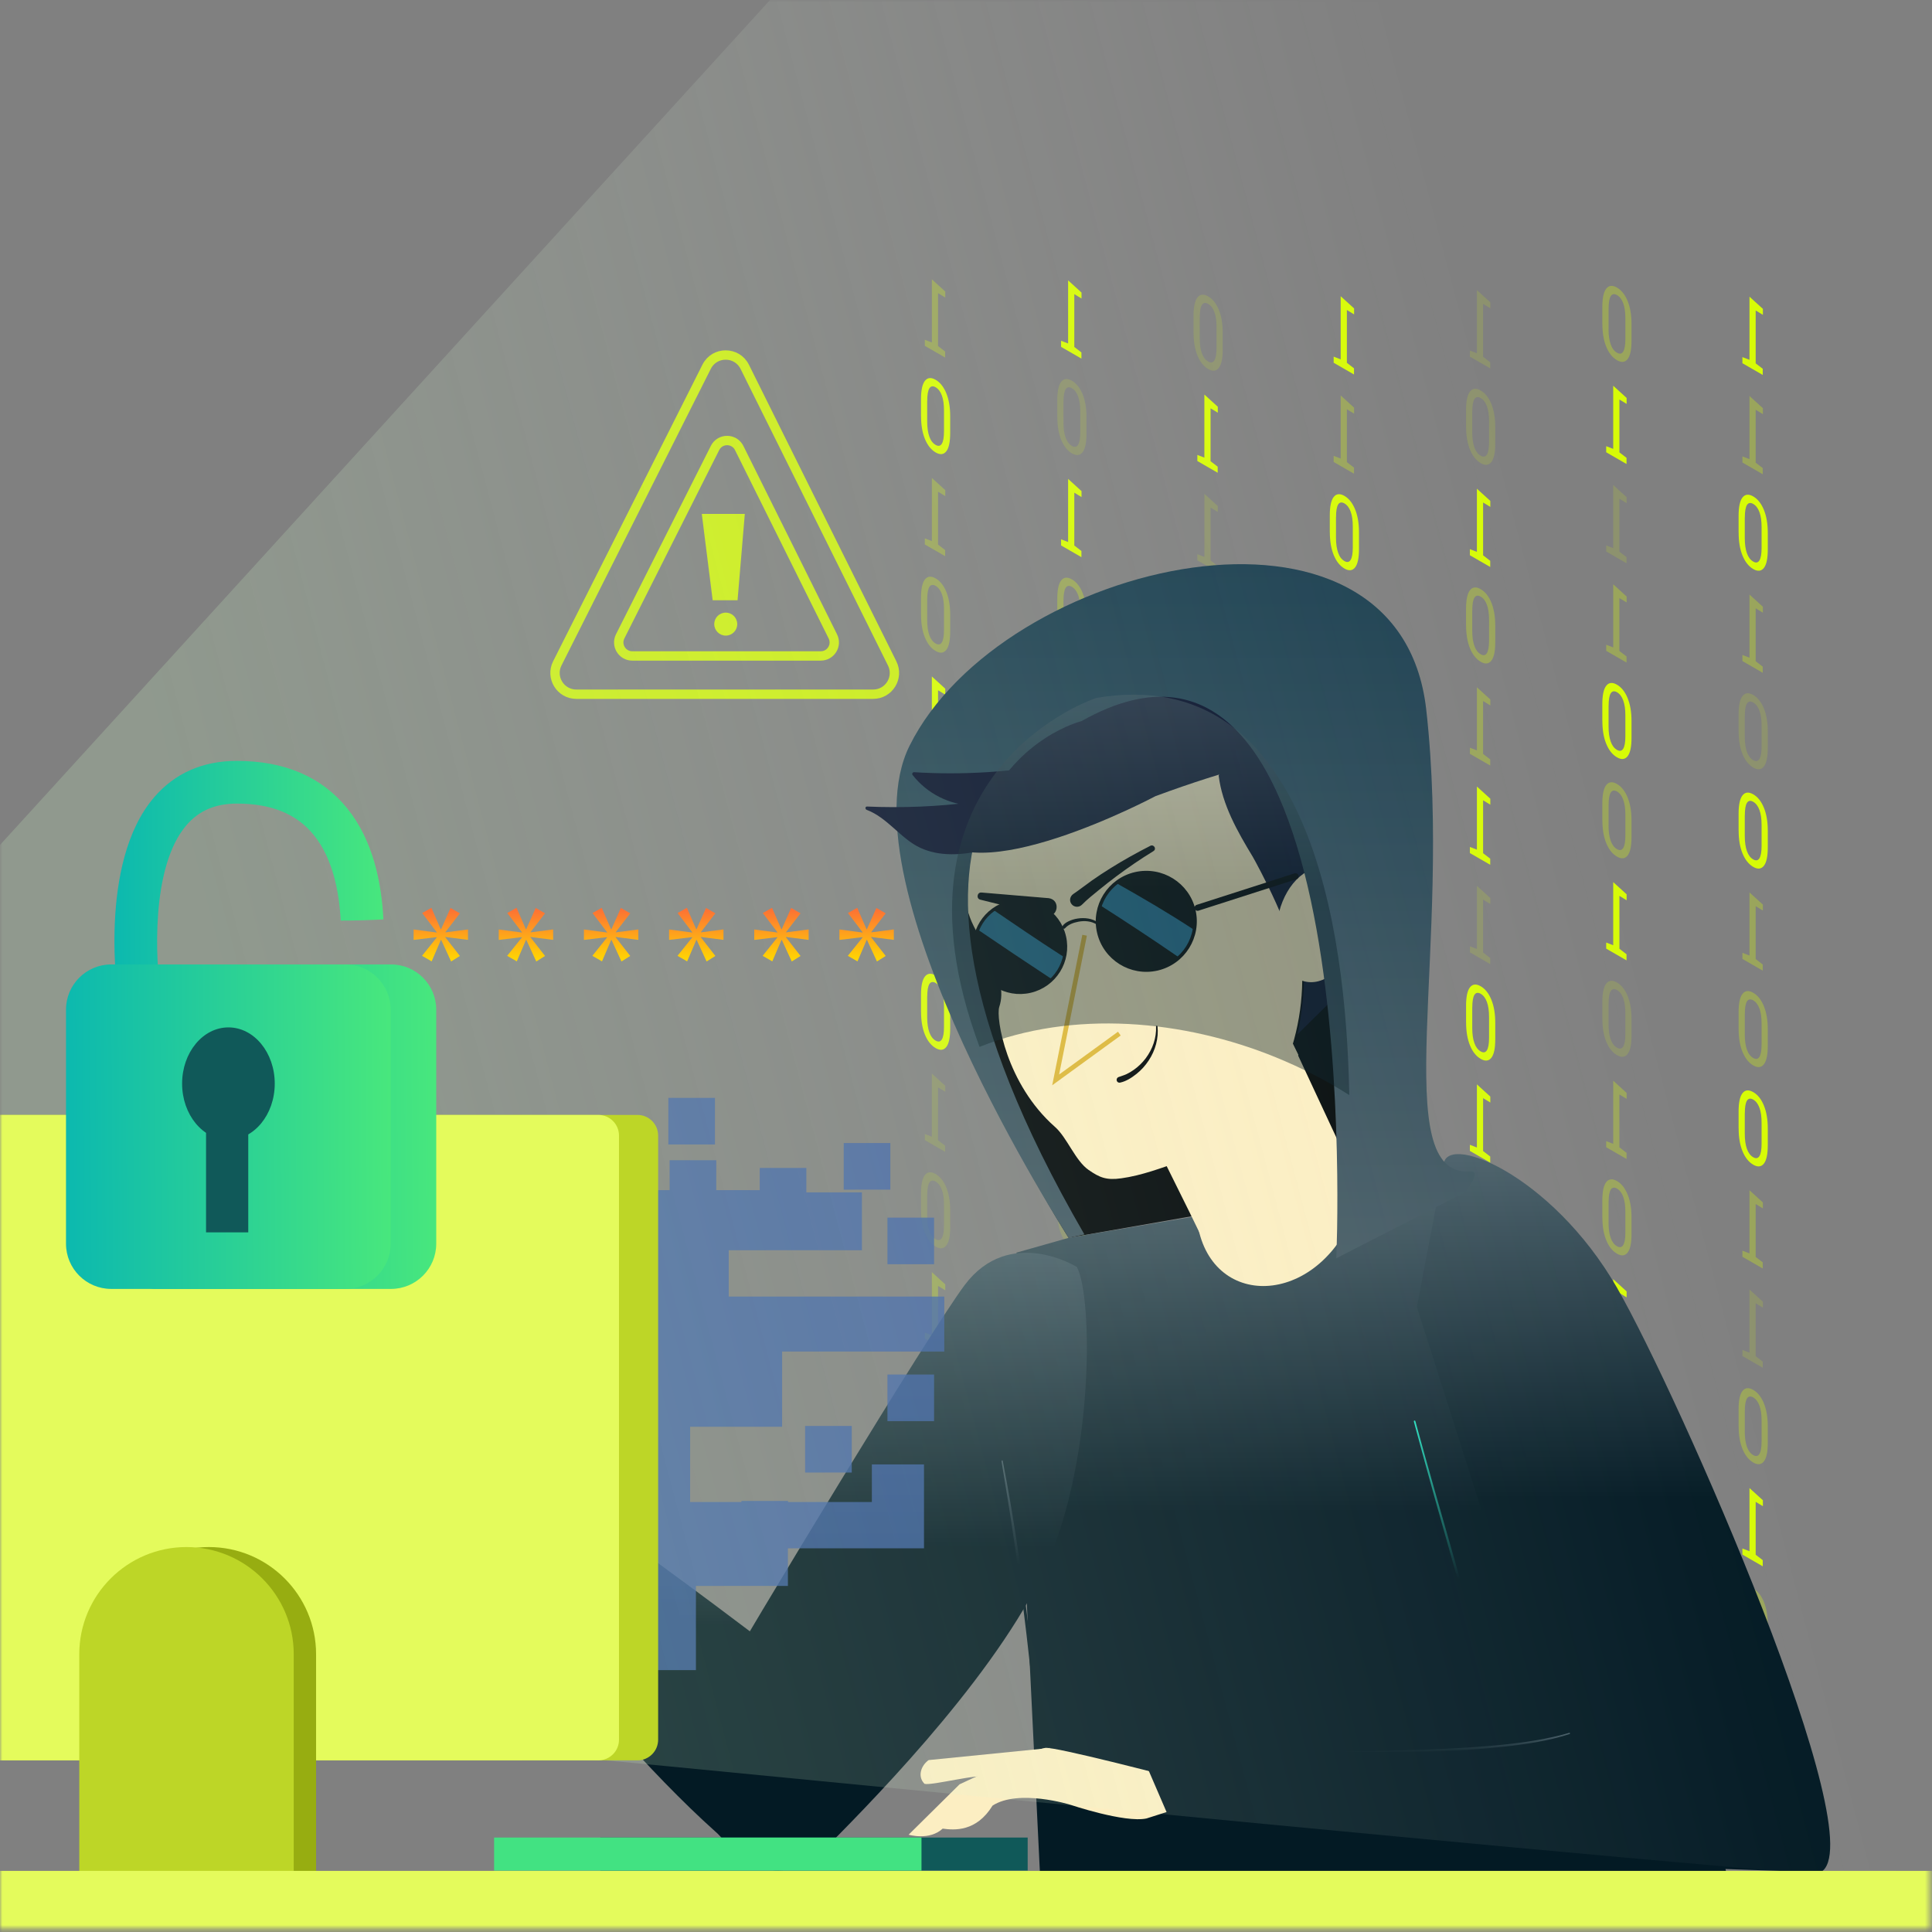 <svg width="415" height="415" viewBox="0 0 415 415" fill="none" xmlns="http://www.w3.org/2000/svg">
<rect x="0" y="0" width="415" height="415" fill="#808080" stroke="none"/>
<path opacity="0.15" d="M320.095 77.81L318.575 76.64V65.28L320.125 66.22V64.94L317.245 62.32V75.88L315.735 75.3V76.61L320.105 79.13V77.81H320.095Z" fill="#D7FB07"/>
<path opacity="0.15" d="M314.925 91.68C314.925 93.62 315.205 95.26 315.765 96.61C316.325 97.96 317.095 98.92 318.055 99.48C319.015 100.04 319.785 99.96 320.345 99.25C320.905 98.54 321.185 97.22 321.185 95.29V91.7C321.185 89.77 320.905 88.12 320.345 86.76C319.785 85.4 319.025 84.44 318.055 83.88C317.085 83.32 316.315 83.4 315.755 84.11C315.195 84.82 314.915 86.15 314.915 88.08V91.68H314.925ZM316.255 88.42C316.255 87.11 316.415 86.21 316.715 85.73C317.025 85.25 317.475 85.17 318.065 85.51C318.645 85.85 319.085 86.43 319.395 87.27C319.705 88.11 319.855 89.19 319.855 90.5V94.95C319.855 96.26 319.695 97.16 319.385 97.65C319.075 98.14 318.625 98.22 318.045 97.88C317.455 97.54 317.005 96.95 316.705 96.1C316.405 95.26 316.245 94.18 316.245 92.86V88.42H316.255Z" fill="#D7FB07"/>
<path d="M320.095 120.46L318.575 119.29V107.94L320.125 108.88V107.6L317.245 104.98V118.54L315.735 117.96V119.27L320.105 121.79V120.46H320.095Z" fill="#D7FB07"/>
<path opacity="0.3" d="M314.925 134.34C314.925 136.28 315.205 137.92 315.765 139.28C316.325 140.63 317.095 141.59 318.055 142.15C319.015 142.71 319.785 142.63 320.345 141.92C320.905 141.21 321.185 139.89 321.185 137.96V134.37C321.185 132.44 320.905 130.8 320.345 129.43C319.785 128.07 319.025 127.11 318.055 126.55C317.085 125.99 316.315 126.07 315.755 126.78C315.195 127.49 314.915 128.82 314.915 130.75V134.34H314.925ZM316.255 131.07C316.255 129.76 316.415 128.86 316.715 128.38C317.025 127.9 317.475 127.82 318.065 128.16C318.645 128.5 319.085 129.08 319.395 129.92C319.705 130.76 319.855 131.84 319.855 133.15V137.6C319.855 138.91 319.695 139.81 319.385 140.3C319.075 140.79 318.625 140.87 318.045 140.53C317.455 140.19 317.005 139.6 316.705 138.75C316.405 137.91 316.245 136.83 316.245 135.51V131.07H316.255Z" fill="#D7FB07"/>
<path opacity="0.3" d="M320.095 163.12L318.575 161.95V150.59L320.125 151.53V150.25L317.245 147.63V161.19L315.735 160.61V161.92L320.105 164.44V163.12H320.095Z" fill="#D7FB07"/>
<path d="M320.095 184.44L318.575 183.27V171.91L320.125 172.85V171.57L317.245 168.95V182.51L315.735 181.93V183.24L320.105 185.76V184.44H320.095Z" fill="#D7FB07"/>
<path opacity="0.15" d="M320.095 205.77L318.575 204.6V193.24L320.125 194.18V192.9L317.245 190.28V203.84L315.735 203.26V204.57L320.105 207.09V205.77H320.095Z" fill="#D7FB07"/>
<path d="M314.925 219.64C314.925 221.58 315.205 223.22 315.765 224.58C316.325 225.93 317.095 226.89 318.055 227.45C319.015 228.01 319.785 227.93 320.345 227.22C320.905 226.51 321.185 225.19 321.185 223.26V219.67C321.185 217.74 320.905 216.1 320.345 214.73C319.785 213.37 319.025 212.41 318.055 211.85C317.085 211.29 316.315 211.37 315.755 212.08C315.195 212.79 314.915 214.12 314.915 216.05V219.64H314.925ZM316.255 216.38C316.255 215.07 316.415 214.17 316.715 213.69C317.025 213.21 317.475 213.13 318.065 213.47C318.645 213.81 319.085 214.39 319.395 215.23C319.705 216.07 319.855 217.15 319.855 218.46V222.91C319.855 224.22 319.695 225.12 319.385 225.61C319.075 226.1 318.625 226.18 318.045 225.84C317.455 225.5 317.005 224.91 316.705 224.06C316.405 223.22 316.245 222.14 316.245 220.82V216.38H316.255Z" fill="#D7FB07"/>
<path d="M320.095 248.42L318.575 247.25V235.89L320.125 236.83V235.55L317.245 232.93V246.49L315.735 245.91V247.22L320.105 249.74V248.42H320.095Z" fill="#D7FB07"/>
<path opacity="0.15" d="M314.925 262.29C314.925 264.23 315.205 265.87 315.765 267.22C316.325 268.58 317.095 269.53 318.055 270.09C319.015 270.65 319.785 270.57 320.345 269.86C320.905 269.15 321.185 267.83 321.185 265.9V262.31C321.185 260.38 320.905 258.73 320.345 257.37C319.785 256.01 319.025 255.05 318.055 254.49C317.085 253.93 316.315 254.01 315.755 254.72C315.195 255.43 314.915 256.76 314.915 258.68V262.29H314.925ZM316.255 259.03C316.255 257.72 316.415 256.82 316.715 256.34C317.025 255.86 317.475 255.78 318.065 256.12C318.645 256.46 319.085 257.04 319.395 257.88C319.705 258.72 319.855 259.8 319.855 261.11V265.56C319.855 266.87 319.695 267.77 319.385 268.26C319.075 268.75 318.625 268.83 318.045 268.49C317.455 268.15 317.005 267.56 316.705 266.71C316.405 265.87 316.245 264.79 316.245 263.47V259.03H316.255Z" fill="#D7FB07"/>
<path opacity="0.3" d="M320.095 291.07L318.575 289.9V278.54L320.125 279.48V278.2L317.245 275.58V289.14L315.735 288.56V289.87L320.105 292.39V291.07H320.095Z" fill="#D7FB07"/>
<path d="M314.925 304.94C314.925 306.88 315.205 308.52 315.765 309.87C316.325 311.23 317.095 312.18 318.055 312.74C319.015 313.3 319.785 313.22 320.345 312.51C320.905 311.8 321.185 310.48 321.185 308.55V304.96C321.185 303.03 320.905 301.38 320.345 300.02C319.785 298.66 319.025 297.7 318.055 297.14C317.085 296.58 316.315 296.66 315.755 297.37C315.195 298.08 314.915 299.41 314.915 301.33V304.94H314.925ZM316.255 301.68C316.255 300.37 316.415 299.47 316.715 298.99C317.025 298.51 317.475 298.43 318.065 298.77C318.645 299.11 319.085 299.69 319.395 300.53C319.705 301.37 319.855 302.45 319.855 303.76V308.21C319.855 309.52 319.695 310.42 319.385 310.91C319.075 311.4 318.625 311.48 318.045 311.14C317.455 310.8 317.005 310.21 316.705 309.36C316.405 308.52 316.245 307.44 316.245 306.12V301.68H316.255Z" fill="#D7FB07"/>
<path opacity="0.3" d="M320.095 333.72L318.575 332.55V321.19L320.125 322.13V320.85L317.245 318.23V331.79L315.735 331.21V332.52L320.105 335.04V333.72H320.095Z" fill="#D7FB07"/>
<path d="M314.925 347.59C314.925 349.53 315.205 351.17 315.765 352.52C316.325 353.88 317.095 354.83 318.055 355.39C319.015 355.95 319.785 355.87 320.345 355.16C320.905 354.45 321.185 353.13 321.185 351.2V347.61C321.185 345.68 320.905 344.03 320.345 342.67C319.785 341.31 319.025 340.35 318.055 339.79C317.085 339.23 316.315 339.31 315.755 340.02C315.195 340.73 314.915 342.06 314.915 343.98V347.59H314.925ZM316.255 344.33C316.255 343.02 316.415 342.12 316.715 341.64C317.025 341.16 317.475 341.08 318.065 341.42C318.645 341.76 319.085 342.34 319.395 343.18C319.705 344.02 319.855 345.1 319.855 346.41V350.86C319.855 352.17 319.695 353.07 319.385 353.56C319.075 354.05 318.625 354.13 318.045 353.79C317.455 353.45 317.005 352.86 316.705 352.01C316.405 351.17 316.245 350.09 316.245 348.77V344.33H316.255Z" fill="#D7FB07"/>
<path opacity="0.3" d="M344.195 69.56C344.195 71.5 344.475 73.14 345.035 74.5C345.595 75.85 346.355 76.81 347.325 77.37C348.285 77.93 349.055 77.85 349.615 77.14C350.175 76.43 350.455 75.11 350.455 73.18V69.59C350.455 67.66 350.175 66.01 349.615 64.65C349.055 63.29 348.295 62.33 347.325 61.77C346.355 61.21 345.585 61.29 345.025 62C344.465 62.71 344.185 64.04 344.185 65.97V69.56H344.195ZM345.535 66.3C345.535 64.99 345.695 64.09 345.995 63.61C346.305 63.13 346.755 63.05 347.345 63.39C347.925 63.73 348.375 64.31 348.675 65.15C348.985 65.99 349.135 67.07 349.135 68.38V72.83C349.135 74.14 348.975 75.04 348.665 75.53C348.355 76.02 347.905 76.1 347.325 75.76C346.735 75.42 346.285 74.83 345.985 73.98C345.685 73.14 345.525 72.06 345.525 70.74V66.3H345.535Z" fill="#D7FB07"/>
<path d="M349.375 98.34L347.855 97.17V85.82L349.405 86.76V85.48L346.525 82.86V96.42L345.015 95.84V97.15L349.385 99.67V98.34H349.375Z" fill="#D7FB07"/>
<path opacity="0.15" d="M349.375 119.67L347.855 118.5V107.14L349.405 108.08V106.8L346.525 104.18V117.74L345.015 117.16V118.47L349.385 120.99V119.67H349.375Z" fill="#D7FB07"/>
<path opacity="0.3" d="M349.375 141L347.855 139.83V128.47L349.405 129.41V128.13L346.525 125.51V139.07L345.015 138.49V139.8L349.385 142.32V141H349.375Z" fill="#D7FB07"/>
<path d="M344.195 154.87C344.195 156.81 344.475 158.45 345.035 159.8C345.595 161.15 346.355 162.11 347.325 162.67C348.285 163.23 349.055 163.15 349.615 162.44C350.175 161.73 350.455 160.41 350.455 158.48V154.89C350.455 152.96 350.175 151.32 349.615 149.95C349.055 148.59 348.295 147.63 347.325 147.07C346.355 146.51 345.585 146.59 345.025 147.3C344.465 148.01 344.185 149.34 344.185 151.27V154.87H344.195ZM345.535 151.61C345.535 150.3 345.695 149.4 345.995 148.92C346.305 148.44 346.755 148.36 347.345 148.7C347.925 149.04 348.375 149.62 348.675 150.46C348.985 151.3 349.135 152.38 349.135 153.69V158.14C349.135 159.45 348.975 160.35 348.665 160.84C348.355 161.33 347.905 161.41 347.325 161.07C346.735 160.73 346.285 160.14 345.985 159.29C345.685 158.45 345.525 157.37 345.525 156.05V151.61H345.535Z" fill="#D7FB07"/>
<path opacity="0.3" d="M344.195 176.19C344.195 178.13 344.475 179.77 345.035 181.13C345.595 182.48 346.355 183.44 347.325 184C348.285 184.56 349.055 184.48 349.615 183.77C350.175 183.06 350.455 181.74 350.455 179.81V176.22C350.455 174.29 350.175 172.65 349.615 171.28C349.055 169.92 348.295 168.96 347.325 168.4C346.355 167.84 345.585 167.92 345.025 168.63C344.465 169.34 344.185 170.67 344.185 172.6V176.19H344.195ZM345.535 172.93C345.535 171.62 345.695 170.72 345.995 170.24C346.305 169.76 346.755 169.68 347.345 170.02C347.925 170.36 348.375 170.94 348.675 171.78C348.985 172.62 349.135 173.7 349.135 175.01V179.46C349.135 180.77 348.975 181.67 348.665 182.16C348.355 182.65 347.905 182.73 347.325 182.39C346.735 182.05 346.285 181.46 345.985 180.61C345.685 179.77 345.525 178.69 345.525 177.37V172.93H345.535Z" fill="#D7FB07"/>
<path d="M349.375 204.97L347.855 203.8V192.44L349.405 193.38V192.1L346.525 189.48V203.04L345.015 202.46V203.77L349.385 206.29V204.97H349.375Z" fill="#D7FB07"/>
<path opacity="0.15" d="M344.195 218.84C344.195 220.78 344.475 222.42 345.035 223.77C345.595 225.12 346.355 226.08 347.325 226.64C348.285 227.2 349.055 227.12 349.615 226.41C350.175 225.7 350.455 224.38 350.455 222.45V218.86C350.455 216.93 350.175 215.29 349.615 213.92C349.055 212.56 348.295 211.6 347.325 211.04C346.355 210.48 345.585 210.56 345.025 211.27C344.465 211.98 344.185 213.31 344.185 215.24V218.84H344.195ZM345.535 215.58C345.535 214.27 345.695 213.37 345.995 212.89C346.305 212.41 346.755 212.33 347.345 212.67C347.925 213.01 348.375 213.59 348.675 214.43C348.985 215.27 349.135 216.35 349.135 217.66V222.11C349.135 223.42 348.975 224.32 348.665 224.81C348.355 225.3 347.905 225.38 347.325 225.04C346.735 224.7 346.285 224.11 345.985 223.26C345.685 222.42 345.525 221.34 345.525 220.02V215.58H345.535Z" fill="#D7FB07"/>
<path opacity="0.3" d="M349.375 247.62L347.855 246.45V235.1L349.405 236.04V234.76L346.525 232.14V245.7L345.015 245.12V246.43L349.385 248.95V247.62H349.375Z" fill="#D7FB07"/>
<path opacity="0.3" d="M344.195 261.49C344.195 263.43 344.475 265.07 345.035 266.42C345.595 267.78 346.355 268.73 347.325 269.29C348.285 269.85 349.055 269.77 349.615 269.06C350.175 268.35 350.455 267.03 350.455 265.1V261.51C350.455 259.58 350.175 257.93 349.615 256.57C349.055 255.21 348.295 254.25 347.325 253.69C346.355 253.13 345.585 253.21 345.025 253.92C344.465 254.63 344.185 255.96 344.185 257.88V261.49H344.195ZM345.535 258.23C345.535 256.92 345.695 256.02 345.995 255.54C346.305 255.06 346.755 254.98 347.345 255.32C347.925 255.66 348.375 256.24 348.675 257.08C348.985 257.92 349.135 259 349.135 260.31V264.76C349.135 266.07 348.975 266.97 348.665 267.46C348.355 267.95 347.905 268.03 347.325 267.69C346.735 267.35 346.285 266.76 345.985 265.91C345.685 265.07 345.525 263.99 345.525 262.67V258.23H345.535Z" fill="#D7FB07"/>
<path d="M349.375 290.27L347.855 289.1V277.74L349.405 278.68V277.4L346.525 274.78V288.34L345.015 287.76V289.07L349.385 291.59V290.27H349.375Z" fill="#D7FB07"/>
<path opacity="0.3" d="M344.195 304.15C344.195 306.09 344.475 307.73 345.035 309.08C345.595 310.44 346.355 311.39 347.325 311.95C348.285 312.51 349.055 312.43 349.615 311.72C350.175 311.01 350.455 309.69 350.455 307.76V304.17C350.455 302.24 350.175 300.59 349.615 299.23C349.055 297.87 348.295 296.91 347.325 296.35C346.355 295.79 345.585 295.87 345.025 296.58C344.465 297.29 344.185 298.62 344.185 300.54V304.15H344.195ZM345.535 300.88C345.535 299.57 345.695 298.67 345.995 298.19C346.305 297.71 346.755 297.63 347.345 297.97C347.925 298.31 348.375 298.89 348.675 299.73C348.985 300.57 349.135 301.65 349.135 302.96V307.41C349.135 308.72 348.975 309.62 348.665 310.11C348.355 310.6 347.905 310.68 347.325 310.34C346.735 310 346.285 309.41 345.985 308.56C345.685 307.72 345.525 306.64 345.525 305.32V300.88H345.535Z" fill="#D7FB07"/>
<path opacity="0.15" d="M344.195 325.47C344.195 327.41 344.475 329.05 345.035 330.41C345.595 331.76 346.355 332.72 347.325 333.28C348.285 333.84 349.055 333.76 349.615 333.05C350.175 332.34 350.455 331.02 350.455 329.09V325.5C350.455 323.57 350.175 321.93 349.615 320.56C349.055 319.2 348.295 318.24 347.325 317.69C346.355 317.13 345.585 317.2 345.025 317.92C344.465 318.63 344.185 319.95 344.185 321.89V325.47H344.195ZM345.535 322.21C345.535 320.9 345.695 320 345.995 319.52C346.305 319.03 346.755 318.96 347.345 319.3C347.925 319.63 348.375 320.23 348.675 321.07C348.985 321.91 349.135 322.98 349.135 324.3V328.75C349.135 330.06 348.975 330.96 348.665 331.45C348.355 331.94 347.905 332.02 347.325 331.68C346.735 331.34 346.285 330.75 345.985 329.91C345.685 329.07 345.525 327.99 345.525 326.67V322.21H345.535Z" fill="#D7FB07"/>
<path opacity="0.3" d="M344.195 346.79C344.195 348.73 344.475 350.37 345.035 351.73C345.595 353.08 346.355 354.04 347.325 354.6C348.285 355.16 349.055 355.08 349.615 354.37C350.175 353.66 350.455 352.34 350.455 350.41V346.82C350.455 344.89 350.175 343.25 349.615 341.88C349.055 340.52 348.295 339.56 347.325 339.01C346.355 338.45 345.585 338.52 345.025 339.24C344.465 339.95 344.185 341.27 344.185 343.21V346.79H344.195ZM345.535 343.53C345.535 342.22 345.695 341.32 345.995 340.84C346.305 340.35 346.755 340.28 347.345 340.62C347.925 340.95 348.375 341.55 348.675 342.39C348.985 343.23 349.135 344.3 349.135 345.62V350.07C349.135 351.38 348.975 352.28 348.665 352.77C348.355 353.26 347.905 353.34 347.325 353C346.735 352.66 346.285 352.07 345.985 351.23C345.685 350.39 345.525 349.31 345.525 347.99V343.53H345.535Z" fill="#D7FB07"/>
<path d="M378.645 79.22L377.125 78.05V66.69L378.675 67.63V66.35L375.795 63.73V77.29L374.275 76.71V78.02L378.645 80.54V79.22Z" fill="#D7FB07"/>
<path opacity="0.3" d="M378.645 100.55L377.125 99.38V88.02L378.675 88.96V87.68L375.795 85.06V98.62L374.275 98.04V99.35L378.645 101.87V100.55Z" fill="#D7FB07"/>
<path d="M373.465 114.42C373.465 116.36 373.745 118 374.305 119.36C374.865 120.71 375.635 121.67 376.595 122.23C377.555 122.79 378.325 122.71 378.885 122C379.445 121.29 379.725 119.97 379.725 118.04V114.45C379.725 112.52 379.445 110.88 378.885 109.51C378.325 108.15 377.565 107.19 376.595 106.63C375.625 106.07 374.855 106.15 374.295 106.86C373.735 107.57 373.455 108.9 373.455 110.83V114.42H373.465ZM374.795 111.16C374.795 109.85 374.955 108.95 375.255 108.47C375.565 107.99 376.015 107.91 376.605 108.25C377.185 108.59 377.625 109.17 377.935 110.01C378.245 110.85 378.395 111.93 378.395 113.24V117.69C378.395 119 378.235 119.9 377.925 120.39C377.615 120.88 377.165 120.96 376.585 120.62C375.995 120.28 375.545 119.69 375.245 118.84C374.945 118 374.785 116.92 374.785 115.6V111.16H374.795Z" fill="#D7FB07"/>
<path opacity="0.3" d="M378.645 143.2L377.125 142.03V130.67L378.675 131.61V130.33L375.795 127.71V141.27L374.275 140.69V142L378.645 144.52V143.2Z" fill="#D7FB07"/>
<path opacity="0.15" d="M373.465 157.07C373.465 159.01 373.745 160.65 374.305 162.01C374.865 163.36 375.635 164.32 376.595 164.88C377.555 165.44 378.325 165.36 378.885 164.65C379.445 163.94 379.725 162.62 379.725 160.69V157.1C379.725 155.17 379.445 153.53 378.885 152.16C378.325 150.8 377.565 149.84 376.595 149.28C375.625 148.72 374.855 148.8 374.295 149.51C373.735 150.22 373.455 151.55 373.455 153.48V157.07H373.465ZM374.795 153.81C374.795 152.5 374.955 151.6 375.255 151.12C375.565 150.64 376.015 150.56 376.605 150.9C377.185 151.24 377.625 151.82 377.935 152.66C378.245 153.5 378.395 154.58 378.395 155.89V160.34C378.395 161.65 378.235 162.55 377.925 163.04C377.615 163.53 377.165 163.61 376.585 163.27C375.995 162.93 375.545 162.34 375.245 161.49C374.945 160.65 374.785 159.57 374.785 158.25V153.81H374.795Z" fill="#D7FB07"/>
<path d="M373.465 178.4C373.465 180.34 373.745 181.98 374.305 183.34C374.865 184.69 375.635 185.65 376.595 186.21C377.555 186.77 378.325 186.69 378.885 185.98C379.445 185.27 379.725 183.95 379.725 182.02V178.43C379.725 176.5 379.445 174.86 378.885 173.49C378.325 172.13 377.565 171.17 376.595 170.62C375.625 170.06 374.855 170.14 374.295 170.85C373.735 171.56 373.455 172.89 373.455 174.82V178.4H373.465ZM374.795 175.14C374.795 173.83 374.955 172.93 375.255 172.45C375.565 171.97 376.015 171.89 376.605 172.23C377.185 172.57 377.625 173.15 377.935 173.99C378.245 174.83 378.395 175.91 378.395 177.22V181.67C378.395 182.98 378.235 183.88 377.925 184.37C377.615 184.86 377.165 184.94 376.585 184.6C375.995 184.26 375.545 183.67 375.245 182.82C374.945 181.98 374.785 180.9 374.785 179.58V175.14H374.795Z" fill="#D7FB07"/>
<path opacity="0.3" d="M378.645 207.18L377.125 206.01V194.65L378.675 195.59V194.31L375.795 191.69V205.25L374.275 204.67V205.98L378.645 208.5V207.18Z" fill="#D7FB07"/>
<path opacity="0.3" d="M373.465 221.05C373.465 222.99 373.745 224.63 374.305 225.98C374.865 227.33 375.635 228.29 376.595 228.85C377.555 229.41 378.325 229.33 378.885 228.62C379.445 227.91 379.725 226.59 379.725 224.66V221.07C379.725 219.14 379.445 217.5 378.885 216.13C378.325 214.77 377.565 213.81 376.595 213.25C375.625 212.69 374.855 212.77 374.295 213.48C373.735 214.19 373.455 215.52 373.455 217.45V221.05H373.465ZM374.795 217.79C374.795 216.48 374.955 215.58 375.255 215.1C375.565 214.62 376.015 214.54 376.605 214.88C377.185 215.22 377.625 215.8 377.935 216.64C378.245 217.48 378.395 218.56 378.395 219.87V224.32C378.395 225.63 378.235 226.53 377.925 227.02C377.615 227.51 377.165 227.59 376.585 227.25C375.995 226.91 375.545 226.32 375.245 225.47C374.945 224.63 374.785 223.55 374.785 222.23V217.79H374.795Z" fill="#D7FB07"/>
<path d="M373.465 242.37C373.465 244.31 373.745 245.95 374.305 247.31C374.865 248.66 375.635 249.62 376.595 250.18C377.555 250.74 378.325 250.66 378.885 249.95C379.445 249.24 379.725 247.92 379.725 245.99V242.4C379.725 240.47 379.445 238.83 378.885 237.46C378.325 236.1 377.565 235.14 376.595 234.59C375.625 234.03 374.855 234.1 374.295 234.82C373.735 235.53 373.455 236.85 373.455 238.78V242.37H373.465ZM374.795 239.11C374.795 237.8 374.955 236.9 375.255 236.42C375.565 235.93 376.015 235.86 376.605 236.2C377.185 236.53 377.625 237.12 377.935 237.96C378.245 238.8 378.395 239.88 378.395 241.19V245.64C378.395 246.95 378.235 247.85 377.925 248.34C377.615 248.83 377.165 248.91 376.585 248.57C375.995 248.23 375.545 247.64 375.245 246.79C374.945 245.95 374.785 244.87 374.785 243.55V239.11H374.795Z" fill="#D7FB07"/>
<path opacity="0.3" d="M378.645 271.16L377.125 269.99V258.63L378.675 259.57V258.29L375.795 255.67V269.23L374.275 268.65V269.96L378.645 272.48V271.16Z" fill="#D7FB07"/>
<path opacity="0.15" d="M378.645 292.48L377.125 291.31V279.95L378.675 280.89V279.61L375.795 276.99V290.55L374.275 289.97V291.28L378.645 293.8V292.48Z" fill="#D7FB07"/>
<path opacity="0.3" d="M373.465 306.35C373.465 308.29 373.745 309.93 374.305 311.28C374.865 312.64 375.635 313.59 376.595 314.15C377.555 314.71 378.325 314.63 378.885 313.92C379.445 313.21 379.725 311.89 379.725 309.96V306.37C379.725 304.44 379.445 302.79 378.885 301.43C378.325 300.07 377.565 299.11 376.595 298.55C375.625 297.99 374.855 298.07 374.295 298.78C373.735 299.49 373.455 300.82 373.455 302.74V306.35H373.465ZM374.795 303.09C374.795 301.78 374.955 300.88 375.255 300.4C375.565 299.92 376.015 299.84 376.605 300.18C377.185 300.52 377.625 301.1 377.935 301.94C378.245 302.78 378.395 303.86 378.395 305.17V309.62C378.395 310.93 378.235 311.83 377.925 312.32C377.615 312.81 377.165 312.89 376.585 312.55C375.995 312.21 375.545 311.62 375.245 310.77C374.945 309.93 374.785 308.85 374.785 307.53V303.09H374.795Z" fill="#D7FB07"/>
<path d="M378.645 335.13L377.125 333.96V322.6L378.675 323.54V322.26L375.795 319.64V333.2L374.275 332.62V333.93L378.645 336.45V335.13Z" fill="#D7FB07"/>
<path opacity="0.3" d="M373.465 349C373.465 350.94 373.745 352.58 374.305 353.94C374.865 355.29 375.635 356.25 376.595 356.81C377.555 357.37 378.325 357.29 378.885 356.58C379.445 355.87 379.725 354.55 379.725 352.62V349.03C379.725 347.1 379.445 345.46 378.885 344.09C378.325 342.73 377.565 341.77 376.595 341.22C375.625 340.66 374.855 340.73 374.295 341.45C373.735 342.16 373.455 343.48 373.455 345.42V349H373.465ZM374.795 345.74C374.795 344.43 374.955 343.53 375.255 343.05C375.565 342.56 376.015 342.49 376.605 342.83C377.185 343.16 377.625 343.76 377.935 344.6C378.245 345.44 378.395 346.51 378.395 347.83V352.28C378.395 353.59 378.235 354.49 377.925 354.98C377.615 355.47 377.165 355.55 376.585 355.21C375.995 354.87 375.545 354.28 375.245 353.44C374.945 352.6 374.785 351.52 374.785 350.2V345.74H374.795Z" fill="#D7FB07"/>
<path d="M232.284 75.7L230.764 74.53V63.18L232.314 64.12V62.84L229.434 60.22V73.78L227.924 73.2V74.51L232.294 77.03V75.7H232.284Z" fill="#D7FB07"/>
<path opacity="0.15" d="M227.115 89.57C227.115 91.51 227.395 93.15 227.955 94.51C228.515 95.86 229.285 96.82 230.245 97.38C231.205 97.94 231.975 97.86 232.535 97.15C233.095 96.44 233.375 95.12 233.375 93.19V89.6C233.375 87.67 233.095 86.02 232.535 84.66C231.975 83.3 231.215 82.34 230.245 81.78C229.275 81.22 228.505 81.3 227.945 82.01C227.385 82.72 227.105 84.05 227.105 85.98V89.57H227.115ZM228.445 86.31C228.445 85 228.605 84.1 228.905 83.62C229.215 83.14 229.665 83.06 230.255 83.4C230.835 83.74 231.275 84.32 231.585 85.16C231.895 86 232.045 87.08 232.045 88.39V92.84C232.045 94.15 231.885 95.05 231.575 95.54C231.265 96.03 230.815 96.11 230.235 95.77C229.645 95.43 229.195 94.84 228.895 93.99C228.595 93.15 228.435 92.07 228.435 90.75V86.31H228.445Z" fill="#D7FB07"/>
<path d="M232.284 118.35L230.764 117.18V105.83L232.314 106.77V105.49L229.434 102.87V116.43L227.924 115.85V117.16L232.294 119.68V118.35H232.284Z" fill="#D7FB07"/>
<path opacity="0.3" d="M227.115 132.23C227.115 134.17 227.395 135.81 227.955 137.17C228.515 138.52 229.285 139.48 230.245 140.04C231.205 140.6 231.975 140.52 232.535 139.81C233.095 139.1 233.375 137.78 233.375 135.85V132.26C233.375 130.33 233.095 128.69 232.535 127.32C231.975 125.96 231.215 125 230.245 124.45C229.275 123.89 228.505 123.97 227.945 124.68C227.385 125.39 227.105 126.72 227.105 128.65V132.23H227.115ZM228.445 128.97C228.445 127.66 228.605 126.76 228.905 126.28C229.215 125.8 229.665 125.72 230.255 126.06C230.835 126.4 231.275 126.98 231.585 127.82C231.895 128.66 232.045 129.74 232.045 131.05V135.5C232.045 136.81 231.885 137.71 231.575 138.2C231.265 138.69 230.815 138.77 230.235 138.43C229.645 138.09 229.195 137.5 228.895 136.65C228.595 135.81 228.435 134.73 228.435 133.41V128.97H228.445Z" fill="#D7FB07"/>
<path opacity="0.3" d="M232.284 161.01L230.764 159.84V148.48L232.314 149.42V148.14L229.434 145.52V159.08L227.924 158.5V159.81L232.294 162.33V161.01H232.284Z" fill="#D7FB07"/>
<path d="M232.284 182.33L230.764 181.16V169.8L232.314 170.74V169.46L229.434 166.84V180.4L227.924 179.82V181.13L232.294 183.65V182.33H232.284Z" fill="#D7FB07"/>
<path opacity="0.15" d="M232.284 203.66L230.764 202.49V191.13L232.314 192.07V190.79L229.434 188.17V201.73L227.924 201.15V202.46L232.294 204.98V203.66H232.284Z" fill="#D7FB07"/>
<path opacity="0.3" d="M227.115 217.53C227.115 219.47 227.395 221.11 227.955 222.47C228.515 223.82 229.285 224.78 230.245 225.34C231.205 225.9 231.975 225.82 232.535 225.11C233.095 224.4 233.375 223.08 233.375 221.15V217.56C233.375 215.63 233.095 213.99 232.535 212.62C231.975 211.26 231.215 210.3 230.245 209.74C229.275 209.18 228.505 209.26 227.945 209.97C227.385 210.68 227.105 212.01 227.105 213.94V217.53H227.115ZM228.445 214.27C228.445 212.96 228.605 212.06 228.905 211.58C229.215 211.1 229.665 211.02 230.255 211.36C230.835 211.7 231.275 212.28 231.585 213.12C231.895 213.96 232.045 215.04 232.045 216.35V220.8C232.045 222.11 231.885 223.01 231.575 223.5C231.265 223.99 230.815 224.07 230.235 223.73C229.645 223.39 229.195 222.8 228.895 221.95C228.595 221.11 228.435 220.03 228.435 218.71V214.27H228.445Z" fill="#D7FB07"/>
<path d="M232.284 246.31L230.764 245.14V233.78L232.314 234.72V233.44L229.434 230.82V244.38L227.924 243.8V245.11L232.294 247.63V246.31H232.284Z" fill="#D7FB07"/>
<path opacity="0.15" d="M227.115 260.18C227.115 262.12 227.395 263.76 227.955 265.11C228.515 266.47 229.285 267.42 230.245 267.98C231.205 268.54 231.975 268.46 232.535 267.75C233.095 267.04 233.375 265.72 233.375 263.79V260.2C233.375 258.27 233.095 256.62 232.535 255.26C231.975 253.9 231.215 252.94 230.245 252.38C229.275 251.82 228.505 251.9 227.945 252.61C227.385 253.32 227.105 254.65 227.105 256.57V260.18H227.115ZM228.445 256.92C228.445 255.61 228.605 254.71 228.905 254.23C229.215 253.75 229.665 253.67 230.255 254.01C230.835 254.35 231.275 254.93 231.585 255.77C231.895 256.61 232.045 257.69 232.045 259V263.45C232.045 264.76 231.885 265.66 231.575 266.15C231.265 266.64 230.815 266.72 230.235 266.38C229.645 266.04 229.195 265.45 228.895 264.6C228.595 263.76 228.435 262.68 228.435 261.36V256.92H228.445Z" fill="#D7FB07"/>
<path opacity="0.3" d="M232.284 288.96L230.764 287.79V276.43L232.314 277.37V276.09L229.434 273.47V287.03L227.924 286.45V287.76L232.294 290.28V288.96H232.284Z" fill="#D7FB07"/>
<path d="M227.115 302.83C227.115 304.77 227.395 306.41 227.955 307.76C228.515 309.12 229.285 310.07 230.245 310.63C231.205 311.19 231.975 311.11 232.535 310.4C233.095 309.69 233.375 308.37 233.375 306.44V302.85C233.375 300.92 233.095 299.27 232.535 297.91C231.975 296.55 231.215 295.59 230.245 295.03C229.275 294.47 228.505 294.55 227.945 295.26C227.385 295.97 227.105 297.3 227.105 299.22V302.83H227.115ZM228.445 299.57C228.445 298.26 228.605 297.36 228.905 296.88C229.215 296.4 229.665 296.32 230.255 296.66C230.835 297 231.275 297.58 231.585 298.42C231.895 299.26 232.045 300.34 232.045 301.65V306.1C232.045 307.41 231.885 308.31 231.575 308.8C231.265 309.29 230.815 309.37 230.235 309.03C229.645 308.69 229.195 308.1 228.895 307.25C228.595 306.41 228.435 305.33 228.435 304.01V299.57H228.445Z" fill="#D7FB07"/>
<path opacity="0.3" d="M232.284 331.61L230.764 330.44V319.08L232.314 320.02V318.74L229.434 316.12V329.68L227.924 329.1V330.41L232.294 332.93V331.61H232.284Z" fill="#D7FB07"/>
<path opacity="0.3" d="M227.115 345.48C227.115 347.42 227.395 349.06 227.955 350.41C228.515 351.77 229.285 352.72 230.245 353.28C231.205 353.84 231.975 353.76 232.535 353.05C233.095 352.34 233.375 351.02 233.375 349.09V345.5C233.375 343.57 233.095 341.92 232.535 340.56C231.975 339.2 231.215 338.24 230.245 337.68C229.275 337.12 228.505 337.2 227.945 337.91C227.385 338.62 227.105 339.95 227.105 341.87V345.48H227.115ZM228.445 342.22C228.445 340.91 228.605 340.01 228.905 339.53C229.215 339.05 229.665 338.97 230.255 339.31C230.835 339.65 231.275 340.23 231.585 341.07C231.895 341.91 232.045 342.99 232.045 344.3V348.75C232.045 350.06 231.885 350.96 231.575 351.45C231.265 351.94 230.815 352.02 230.235 351.68C229.645 351.34 229.195 350.75 228.895 349.9C228.595 349.06 228.435 347.98 228.435 346.66V342.22H228.445Z" fill="#D7FB07"/>
<path opacity="0.15" d="M256.385 71.45C256.385 73.39 256.665 75.03 257.225 76.39C257.785 77.74 258.555 78.7 259.515 79.26C260.475 79.82 261.245 79.74 261.805 79.03C262.365 78.32 262.645 77 262.645 75.07V71.48C262.645 69.55 262.365 67.9 261.805 66.54C261.245 65.18 260.485 64.22 259.515 63.66C258.545 63.1 257.775 63.18 257.215 63.89C256.655 64.6 256.375 65.93 256.375 67.86V71.45H256.385ZM257.715 68.19C257.715 66.88 257.875 65.98 258.175 65.5C258.485 65.02 258.935 64.94 259.525 65.28C260.105 65.62 260.555 66.2 260.855 67.04C261.165 67.88 261.315 68.96 261.315 70.27V74.72C261.315 76.03 261.155 76.93 260.845 77.42C260.535 77.91 260.085 77.99 259.505 77.65C258.915 77.31 258.465 76.72 258.165 75.87C257.865 75.03 257.705 73.95 257.705 72.63V68.19H257.715Z" fill="#D7FB07"/>
<path d="M261.554 100.24L260.034 99.07V87.71L261.584 88.65V87.37L258.704 84.75V98.3L257.194 97.72V99.03L261.564 101.55V100.24H261.554Z" fill="#D7FB07"/>
<path opacity="0.15" d="M261.554 121.56L260.034 120.39V109.03L261.584 109.97V108.69L258.704 106.07V119.63L257.194 119.05V120.36L261.564 122.88V121.56H261.554Z" fill="#D7FB07"/>
<path opacity="0.3" d="M261.554 142.89L260.034 141.72V130.36L261.584 131.3V130.02L258.704 127.4V140.96L257.194 140.38V141.69L261.564 144.21V142.89H261.554Z" fill="#D7FB07"/>
<path d="M256.385 156.76C256.385 158.7 256.665 160.34 257.225 161.69C257.785 163.04 258.555 164 259.515 164.56C260.475 165.12 261.245 165.04 261.805 164.33C262.365 163.62 262.645 162.3 262.645 160.37V156.78C262.645 154.85 262.365 153.21 261.805 151.84C261.245 150.48 260.485 149.52 259.515 148.96C258.545 148.4 257.775 148.48 257.215 149.19C256.655 149.9 256.375 151.23 256.375 153.16V156.76H256.385ZM257.715 153.5C257.715 152.19 257.875 151.29 258.175 150.81C258.485 150.33 258.935 150.25 259.525 150.59C260.105 150.93 260.555 151.51 260.855 152.35C261.165 153.19 261.315 154.27 261.315 155.58V160.03C261.315 161.34 261.155 162.24 260.845 162.73C260.535 163.22 260.085 163.3 259.505 162.96C258.915 162.62 258.465 162.03 258.165 161.18C257.865 160.34 257.705 159.26 257.705 157.94V153.5H257.715Z" fill="#D7FB07"/>
<path opacity="0.3" d="M256.385 178.08C256.385 180.02 256.665 181.66 257.225 183.02C257.785 184.37 258.555 185.33 259.515 185.89C260.475 186.45 261.245 186.37 261.805 185.66C262.365 184.95 262.645 183.63 262.645 181.7V178.11C262.645 176.18 262.365 174.54 261.805 173.17C261.245 171.81 260.485 170.85 259.515 170.29C258.545 169.73 257.775 169.81 257.215 170.52C256.655 171.23 256.375 172.56 256.375 174.49V178.08H256.385ZM257.715 174.82C257.715 173.51 257.875 172.61 258.175 172.13C258.485 171.65 258.935 171.57 259.525 171.91C260.105 172.25 260.555 172.83 260.855 173.67C261.165 174.51 261.315 175.59 261.315 176.9V181.35C261.315 182.66 261.155 183.56 260.845 184.05C260.535 184.54 260.085 184.62 259.505 184.28C258.915 183.94 258.465 183.35 258.165 182.5C257.865 181.66 257.705 180.58 257.705 179.26V174.82H257.715Z" fill="#D7FB07"/>
<path d="M261.554 206.86L260.034 205.69V194.33L261.584 195.27V193.99L258.704 191.37V204.93L257.194 204.35V205.66L261.564 208.18V206.86H261.554Z" fill="#D7FB07"/>
<path d="M256.385 220.73C256.385 222.67 256.665 224.31 257.225 225.66C257.785 227.01 258.555 227.97 259.515 228.53C260.475 229.09 261.245 229.01 261.805 228.3C262.365 227.59 262.645 226.27 262.645 224.34V220.75C262.645 218.82 262.365 217.17 261.805 215.81C261.245 214.45 260.485 213.49 259.515 212.93C258.545 212.37 257.775 212.45 257.215 213.16C256.655 213.87 256.375 215.2 256.375 217.13V220.73H256.385ZM257.715 217.47C257.715 216.16 257.875 215.26 258.175 214.78C258.485 214.3 258.935 214.22 259.525 214.56C260.105 214.9 260.555 215.48 260.855 216.32C261.165 217.16 261.315 218.24 261.315 219.55V224C261.315 225.31 261.155 226.21 260.845 226.7C260.535 227.19 260.085 227.27 259.505 226.93C258.915 226.59 258.465 226 258.165 225.15C257.865 224.31 257.705 223.23 257.705 221.91V217.47H257.715Z" fill="#D7FB07"/>
<path opacity="0.3" d="M261.554 249.51L260.034 248.34V236.98L261.584 237.92V236.64L258.704 234.02V247.58L257.194 247V248.31L261.564 250.83V249.51H261.554Z" fill="#D7FB07"/>
<path opacity="0.3" d="M256.385 263.39C256.385 265.33 256.665 266.97 257.225 268.32C257.785 269.68 258.555 270.63 259.515 271.19C260.475 271.75 261.245 271.67 261.805 270.96C262.365 270.25 262.645 268.93 262.645 267V263.41C262.645 261.48 262.365 259.83 261.805 258.47C261.245 257.11 260.485 256.15 259.515 255.59C258.545 255.03 257.775 255.11 257.215 255.82C256.655 256.53 256.375 257.86 256.375 259.78V263.39H256.385ZM257.715 260.12C257.715 258.81 257.875 257.91 258.175 257.43C258.485 256.95 258.935 256.87 259.525 257.21C260.105 257.55 260.555 258.13 260.855 258.97C261.165 259.81 261.315 260.89 261.315 262.2V266.65C261.315 267.96 261.155 268.86 260.845 269.35C260.535 269.84 260.085 269.92 259.505 269.58C258.915 269.24 258.465 268.65 258.165 267.8C257.865 266.96 257.705 265.88 257.705 264.56V260.12H257.715Z" fill="#D7FB07"/>
<path d="M261.554 292.17L260.034 291V279.64L261.584 280.58V279.3L258.704 276.68V290.24L257.194 289.66V290.97L261.564 293.49V292.17H261.554Z" fill="#D7FB07"/>
<path opacity="0.3" d="M256.385 306.04C256.385 307.98 256.665 309.62 257.225 310.97C257.785 312.33 258.555 313.28 259.515 313.84C260.475 314.4 261.245 314.32 261.805 313.61C262.365 312.9 262.645 311.58 262.645 309.65V306.06C262.645 304.13 262.365 302.48 261.805 301.12C261.245 299.76 260.485 298.8 259.515 298.24C258.545 297.68 257.775 297.76 257.215 298.47C256.655 299.18 256.375 300.51 256.375 302.43V306.04H256.385ZM257.715 302.77C257.715 301.46 257.875 300.56 258.175 300.08C258.485 299.6 258.935 299.52 259.525 299.86C260.105 300.2 260.555 300.78 260.855 301.62C261.165 302.46 261.315 303.54 261.315 304.85V309.3C261.315 310.61 261.155 311.51 260.845 312C260.535 312.49 260.085 312.57 259.505 312.23C258.915 311.89 258.465 311.3 258.165 310.45C257.865 309.61 257.705 308.53 257.705 307.21V302.77H257.715Z" fill="#D7FB07"/>
<path opacity="0.15" d="M256.385 327.36C256.385 329.3 256.665 330.94 257.225 332.3C257.785 333.65 258.555 334.61 259.515 335.17C260.475 335.73 261.245 335.65 261.805 334.94C262.365 334.23 262.645 332.91 262.645 330.98V327.39C262.645 325.46 262.365 323.82 261.805 322.45C261.245 321.09 260.485 320.13 259.515 319.58C258.545 319.02 257.775 319.09 257.215 319.81C256.655 320.52 256.375 321.84 256.375 323.78V327.36H256.385ZM257.715 324.1C257.715 322.79 257.875 321.89 258.175 321.41C258.485 320.92 258.935 320.85 259.525 321.19C260.105 321.52 260.555 322.12 260.855 322.96C261.165 323.8 261.315 324.87 261.315 326.19V330.64C261.315 331.95 261.155 332.85 260.845 333.34C260.535 333.83 260.085 333.91 259.505 333.57C258.915 333.23 258.465 332.64 258.165 331.8C257.865 330.96 257.705 329.88 257.705 328.56V324.1H257.715Z" fill="#D7FB07"/>
<path d="M256.385 348.68C256.385 350.62 256.665 352.26 257.225 353.62C257.785 354.97 258.555 355.93 259.515 356.49C260.475 357.05 261.245 356.97 261.805 356.26C262.365 355.55 262.645 354.23 262.645 352.3V348.71C262.645 346.78 262.365 345.14 261.805 343.77C261.245 342.41 260.485 341.45 259.515 340.9C258.545 340.34 257.775 340.41 257.215 341.13C256.655 341.84 256.375 343.16 256.375 345.1V348.68H256.385ZM257.715 345.42C257.715 344.11 257.875 343.21 258.175 342.73C258.485 342.24 258.935 342.17 259.525 342.51C260.105 342.84 260.555 343.44 260.855 344.28C261.165 345.12 261.315 346.19 261.315 347.51V351.96C261.315 353.27 261.155 354.17 260.845 354.66C260.535 355.15 260.085 355.23 259.505 354.89C258.915 354.55 258.465 353.96 258.165 353.12C257.865 352.28 257.705 351.2 257.705 349.88V345.42H257.715Z" fill="#D7FB07"/>
<path d="M290.835 79.11L289.314 77.94V66.59L290.865 67.53V66.25L287.984 63.63V77.19L286.475 76.61V77.92L290.844 80.44V79.11H290.835Z" fill="#D7FB07"/>
<path opacity="0.3" d="M290.835 100.44L289.314 99.27V87.91L290.865 88.85V87.57L287.984 84.95V98.5L286.475 97.92V99.23L290.844 101.75V100.44H290.835Z" fill="#D7FB07"/>
<path d="M285.655 114.31C285.655 116.25 285.935 117.89 286.495 119.25C287.055 120.6 287.825 121.56 288.785 122.12C289.745 122.68 290.515 122.6 291.075 121.89C291.635 121.18 291.915 119.86 291.915 117.93V114.34C291.915 112.41 291.635 110.77 291.075 109.4C290.515 108.04 289.755 107.08 288.785 106.52C287.815 105.96 287.045 106.04 286.485 106.75C285.925 107.46 285.645 108.79 285.645 110.72V114.31H285.655ZM286.985 111.05C286.985 109.74 287.145 108.84 287.445 108.36C287.755 107.88 288.205 107.8 288.795 108.14C289.375 108.48 289.815 109.06 290.125 109.9C290.435 110.74 290.585 111.82 290.585 113.13V117.58C290.585 118.89 290.425 119.79 290.115 120.28C289.805 120.77 289.355 120.85 288.775 120.51C288.185 120.17 287.735 119.58 287.435 118.73C287.135 117.89 286.975 116.81 286.975 115.49V111.05H286.985Z" fill="#D7FB07"/>
<path opacity="0.3" d="M290.835 143.09L289.314 141.92V130.56L290.865 131.5V130.22L287.984 127.6V141.16L286.475 140.58V141.89L290.844 144.41V143.09H290.835Z" fill="#D7FB07"/>
<path opacity="0.15" d="M285.655 156.96C285.655 158.9 285.935 160.54 286.495 161.9C287.055 163.25 287.825 164.21 288.785 164.77C289.745 165.33 290.515 165.25 291.075 164.54C291.635 163.83 291.915 162.51 291.915 160.58V156.99C291.915 155.06 291.635 153.42 291.075 152.05C290.515 150.69 289.755 149.73 288.785 149.17C287.815 148.61 287.045 148.69 286.485 149.4C285.925 150.11 285.645 151.44 285.645 153.37V156.96H285.655ZM286.985 153.7C286.985 152.39 287.145 151.49 287.445 151.01C287.755 150.53 288.205 150.45 288.795 150.79C289.375 151.13 289.815 151.71 290.125 152.55C290.435 153.39 290.585 154.47 290.585 155.78V160.23C290.585 161.54 290.425 162.44 290.115 162.93C289.805 163.42 289.355 163.5 288.775 163.16C288.185 162.82 287.735 162.23 287.435 161.38C287.135 160.54 286.975 159.46 286.975 158.14V153.7H286.985Z" fill="#D7FB07"/>
<path d="M285.655 178.29C285.655 180.23 285.935 181.87 286.495 183.23C287.055 184.58 287.825 185.54 288.785 186.1C289.745 186.66 290.515 186.58 291.075 185.87C291.635 185.16 291.915 183.84 291.915 181.91V178.32C291.915 176.39 291.635 174.75 291.075 173.38C290.515 172.02 289.755 171.06 288.785 170.5C287.815 169.94 287.045 170.02 286.485 170.73C285.925 171.44 285.645 172.77 285.645 174.7V178.29H285.655ZM286.985 175.03C286.985 173.72 287.145 172.82 287.445 172.34C287.755 171.86 288.205 171.78 288.795 172.12C289.375 172.46 289.815 173.04 290.125 173.88C290.435 174.72 290.585 175.8 290.585 177.11V181.56C290.585 182.87 290.425 183.77 290.115 184.26C289.805 184.75 289.355 184.83 288.775 184.49C288.185 184.15 287.735 183.56 287.435 182.71C287.135 181.87 286.975 180.79 286.975 179.47V175.03H286.985Z" fill="#D7FB07"/>
<path opacity="0.3" d="M290.835 207.07L289.314 205.9V194.54L290.865 195.48V194.2L287.984 191.58V205.14L286.475 204.56V205.87L290.844 208.39V207.07H290.835Z" fill="#D7FB07"/>
<path opacity="0.3" d="M285.655 220.94C285.655 222.88 285.935 224.52 286.495 225.87C287.055 227.22 287.825 228.18 288.785 228.74C289.745 229.3 290.515 229.22 291.075 228.51C291.635 227.8 291.915 226.48 291.915 224.55V220.96C291.915 219.03 291.635 217.39 291.075 216.02C290.515 214.66 289.755 213.7 288.785 213.14C287.815 212.58 287.045 212.66 286.485 213.37C285.925 214.08 285.645 215.41 285.645 217.34V220.94H285.655ZM286.985 217.68C286.985 216.37 287.145 215.47 287.445 214.99C287.755 214.51 288.205 214.43 288.795 214.77C289.375 215.11 289.815 215.69 290.125 216.53C290.435 217.37 290.585 218.45 290.585 219.76V224.21C290.585 225.52 290.425 226.42 290.115 226.91C289.805 227.4 289.355 227.48 288.775 227.14C288.185 226.8 287.735 226.21 287.435 225.36C287.135 224.52 286.975 223.44 286.975 222.12V217.68H286.985Z" fill="#D7FB07"/>
<path d="M285.655 242.26C285.655 244.2 285.935 245.84 286.495 247.2C287.055 248.55 287.825 249.51 288.785 250.07C289.745 250.63 290.515 250.55 291.075 249.84C291.635 249.13 291.915 247.81 291.915 245.88V242.29C291.915 240.36 291.635 238.72 291.075 237.35C290.515 235.99 289.755 235.03 288.785 234.48C287.815 233.92 287.045 233.99 286.485 234.71C285.925 235.42 285.645 236.74 285.645 238.67V242.26H285.655ZM286.985 239C286.985 237.69 287.145 236.79 287.445 236.31C287.755 235.82 288.205 235.75 288.795 236.09C289.375 236.42 289.815 237.01 290.125 237.85C290.435 238.69 290.585 239.77 290.585 241.08V245.53C290.585 246.84 290.425 247.74 290.115 248.23C289.805 248.72 289.355 248.8 288.775 248.46C288.185 248.12 287.735 247.53 287.435 246.68C287.135 245.84 286.975 244.76 286.975 243.44V239H286.985Z" fill="#D7FB07"/>
<path opacity="0.3" d="M290.835 271.05L289.314 269.88V258.52L290.865 259.46V258.18L287.984 255.56V269.12L286.475 268.54V269.85L290.844 272.37V271.05H290.835Z" fill="#D7FB07"/>
<path opacity="0.15" d="M290.835 292.37L289.314 291.2V279.84L290.865 280.78V279.5L287.984 276.88V290.44L286.475 289.86V291.17L290.844 293.69V292.37H290.835Z" fill="#D7FB07"/>
<path opacity="0.3" d="M285.655 306.24C285.655 308.18 285.935 309.82 286.495 311.17C287.055 312.53 287.825 313.48 288.785 314.04C289.745 314.6 290.515 314.52 291.075 313.81C291.635 313.1 291.915 311.78 291.915 309.85V306.26C291.915 304.33 291.635 302.68 291.075 301.32C290.515 299.96 289.755 299 288.785 298.44C287.815 297.88 287.045 297.96 286.485 298.67C285.925 299.38 285.645 300.71 285.645 302.63V306.24H285.655ZM286.985 302.98C286.985 301.67 287.145 300.77 287.445 300.29C287.755 299.81 288.205 299.73 288.795 300.07C289.375 300.41 289.815 300.99 290.125 301.83C290.435 302.67 290.585 303.75 290.585 305.06V309.51C290.585 310.82 290.425 311.72 290.115 312.21C289.805 312.7 289.355 312.78 288.775 312.44C288.185 312.1 287.735 311.51 287.435 310.66C287.135 309.82 286.975 308.74 286.975 307.42V302.98H286.985Z" fill="#D7FB07"/>
<path d="M290.835 335.02L289.314 333.85V322.49L290.865 323.43V322.15L287.984 319.53V333.09L286.475 332.51V333.82L290.844 336.34V335.02H290.835Z" fill="#D7FB07"/>
<path opacity="0.3" d="M285.655 348.89C285.655 350.83 285.935 352.47 286.495 353.83C287.055 355.18 287.825 356.14 288.785 356.7C289.745 357.26 290.515 357.18 291.075 356.47C291.635 355.76 291.915 354.44 291.915 352.51V348.92C291.915 346.99 291.635 345.35 291.075 343.98C290.515 342.62 289.755 341.66 288.785 341.11C287.815 340.55 287.045 340.62 286.485 341.34C285.925 342.05 285.645 343.37 285.645 345.31V348.89H285.655ZM286.985 345.63C286.985 344.32 287.145 343.42 287.445 342.94C287.755 342.45 288.205 342.38 288.795 342.72C289.375 343.05 289.815 343.65 290.125 344.49C290.435 345.33 290.585 346.4 290.585 347.72V352.17C290.585 353.48 290.425 354.38 290.115 354.87C289.805 355.36 289.355 355.44 288.775 355.1C288.185 354.76 287.735 354.17 287.435 353.33C287.135 352.49 286.975 351.41 286.975 350.09V345.63H286.985Z" fill="#D7FB07"/>
<path opacity="0.3" d="M203.014 75.5L201.494 74.33V62.97L203.044 63.91V62.62L200.164 60V73.56L198.654 72.98V74.29L203.024 76.81V75.5H203.014Z" fill="#D7FB07"/>
<path d="M197.844 89.37C197.844 91.31 198.124 92.95 198.684 94.31C199.244 95.66 200.015 96.62 200.975 97.18C201.935 97.74 202.704 97.66 203.264 96.95C203.824 96.24 204.104 94.92 204.104 92.99V89.4C204.104 87.47 203.824 85.83 203.264 84.46C202.704 83.1 201.945 82.14 200.975 81.58C200.005 81.02 199.234 81.1 198.674 81.81C198.114 82.52 197.835 83.85 197.835 85.78V89.37H197.844ZM199.174 86.1C199.174 84.79 199.334 83.89 199.634 83.41C199.944 82.93 200.394 82.85 200.984 83.19C201.564 83.53 202.004 84.11 202.314 84.95C202.624 85.79 202.774 86.87 202.774 88.18V92.63C202.774 93.94 202.614 94.84 202.304 95.33C201.994 95.82 201.544 95.9 200.964 95.56C200.374 95.22 199.924 94.63 199.624 93.78C199.324 92.94 199.164 91.86 199.164 90.54V86.1H199.174Z" fill="#D7FB07"/>
<path opacity="0.3" d="M203.014 118.15L201.494 116.98V105.62L203.044 106.56V105.28L200.164 102.66V116.22L198.654 115.64V116.95L203.024 119.47V118.15H203.014Z" fill="#D7FB07"/>
<path opacity="0.3" d="M197.844 132.02C197.844 133.96 198.124 135.6 198.684 136.96C199.244 138.31 200.015 139.27 200.975 139.83C201.935 140.39 202.704 140.31 203.264 139.6C203.824 138.89 204.104 137.57 204.104 135.64V132.05C204.104 130.12 203.824 128.48 203.264 127.11C202.704 125.75 201.945 124.79 200.975 124.24C200.005 123.68 199.234 123.76 198.674 124.47C198.114 125.18 197.835 126.51 197.835 128.44V132.02H197.844ZM199.174 128.76C199.174 127.45 199.334 126.55 199.634 126.07C199.944 125.59 200.394 125.51 200.984 125.85C201.564 126.19 202.004 126.77 202.314 127.61C202.624 128.45 202.774 129.53 202.774 130.84V135.29C202.774 136.6 202.614 137.5 202.304 137.99C201.994 138.48 201.544 138.56 200.964 138.22C200.374 137.88 199.924 137.29 199.624 136.44C199.324 135.6 199.164 134.52 199.164 133.2V128.76H199.174Z" fill="#D7FB07"/>
<path d="M203.014 160.8L201.494 159.63V148.27L203.044 149.21V147.93L200.164 145.31V158.87L198.654 158.29V159.6L203.024 162.12V160.8H203.014Z" fill="#D7FB07"/>
<path opacity="0.3" d="M203.014 182.12L201.494 180.95V169.59L203.044 170.53V169.25L200.164 166.63V180.19L198.654 179.61V180.92L203.024 183.44V182.12H203.014Z" fill="#D7FB07"/>
<path opacity="0.15" d="M203.014 203.45L201.494 202.28V190.92L203.044 191.86V190.58L200.164 187.96V201.52L198.654 200.94V202.25L203.024 204.77V203.45H203.014Z" fill="#D7FB07"/>
<path d="M197.844 217.32C197.844 219.26 198.124 220.9 198.684 222.26C199.244 223.61 200.015 224.57 200.975 225.13C201.935 225.69 202.704 225.61 203.264 224.9C203.824 224.19 204.104 222.87 204.104 220.94V217.35C204.104 215.42 203.824 213.78 203.264 212.41C202.704 211.05 201.945 210.09 200.975 209.53C200.005 208.97 199.234 209.05 198.674 209.76C198.114 210.47 197.835 211.8 197.835 213.73V217.32H197.844ZM199.174 214.06C199.174 212.75 199.334 211.85 199.634 211.37C199.944 210.89 200.394 210.81 200.984 211.15C201.564 211.49 202.004 212.07 202.314 212.91C202.624 213.75 202.774 214.83 202.774 216.14V220.59C202.774 221.9 202.614 222.8 202.304 223.29C201.994 223.78 201.544 223.86 200.964 223.52C200.374 223.18 199.924 222.59 199.624 221.74C199.324 220.9 199.164 219.82 199.164 218.5V214.06H199.174Z" fill="#D7FB07"/>
<path opacity="0.15" d="M203.014 246.1L201.494 244.93V233.57L203.044 234.51V233.23L200.164 230.61V244.17L198.654 243.59V244.9L203.024 247.42V246.1H203.014Z" fill="#D7FB07"/>
<path opacity="0.15" d="M197.844 259.97C197.844 261.91 198.124 263.55 198.684 264.9C199.244 266.26 200.015 267.21 200.975 267.77C201.935 268.33 202.704 268.25 203.264 267.54C203.824 266.83 204.104 265.51 204.104 263.58V260C204.104 258.07 203.824 256.42 203.264 255.06C202.704 253.7 201.945 252.74 200.975 252.18C200.005 251.62 199.234 251.7 198.674 252.41C198.114 253.12 197.835 254.45 197.835 256.37V259.97H197.844ZM199.174 256.71C199.174 255.4 199.334 254.5 199.634 254.02C199.944 253.54 200.394 253.46 200.984 253.8C201.564 254.14 202.004 254.72 202.314 255.56C202.624 256.4 202.774 257.48 202.774 258.79V263.24C202.774 264.55 202.614 265.45 202.304 265.94C201.994 266.43 201.544 266.51 200.964 266.17C200.374 265.83 199.924 265.24 199.624 264.39C199.324 263.55 199.164 262.47 199.164 261.15V256.71H199.174Z" fill="#D7FB07"/>
<path opacity="0.3" d="M203.014 288.75L201.494 287.58V276.22L203.044 277.16V275.88L200.164 273.26V286.82L198.654 286.24V287.55L203.024 290.07V288.75H203.014Z" fill="#D7FB07"/>
<path opacity="0.3" d="M197.844 302.62C197.844 304.56 198.124 306.2 198.684 307.55C199.244 308.91 200.015 309.86 200.975 310.42C201.935 310.98 202.704 310.9 203.264 310.19C203.824 309.48 204.104 308.16 204.104 306.23V302.64C204.104 300.71 203.824 299.06 203.264 297.7C202.704 296.34 201.945 295.38 200.975 294.82C200.005 294.26 199.234 294.34 198.674 295.05C198.114 295.76 197.835 297.09 197.835 299.01V302.62H197.844ZM199.174 299.36C199.174 298.05 199.334 297.15 199.634 296.67C199.944 296.19 200.394 296.11 200.984 296.45C201.564 296.79 202.004 297.37 202.314 298.21C202.624 299.05 202.774 300.13 202.774 301.44V305.89C202.774 307.2 202.614 308.1 202.304 308.59C201.994 309.08 201.544 309.16 200.964 308.82C200.374 308.48 199.924 307.89 199.624 307.04C199.324 306.2 199.164 305.12 199.164 303.8V299.36H199.174Z" fill="#D7FB07"/>
<path opacity="0.3" d="M203.014 331.4L201.494 330.23V318.87L203.044 319.81V318.53L200.164 315.91V329.47L198.654 328.89V330.2L203.024 332.72V331.4H203.014Z" fill="#D7FB07"/>
<path d="M197.844 345.27C197.844 347.21 198.124 348.85 198.684 350.2C199.244 351.56 200.015 352.51 200.975 353.07C201.935 353.63 202.704 353.55 203.264 352.84C203.824 352.13 204.104 350.81 204.104 348.88V345.29C204.104 343.36 203.824 341.71 203.264 340.35C202.704 338.99 201.945 338.03 200.975 337.47C200.005 336.91 199.234 336.99 198.674 337.7C198.114 338.41 197.835 339.74 197.835 341.66V345.27H197.844ZM199.174 342.01C199.174 340.7 199.334 339.8 199.634 339.32C199.944 338.84 200.394 338.76 200.984 339.1C201.564 339.44 202.004 340.02 202.314 340.86C202.624 341.7 202.774 342.78 202.774 344.09V348.54C202.774 349.85 202.614 350.75 202.304 351.24C201.994 351.73 201.544 351.81 200.964 351.47C200.374 351.13 199.924 350.54 199.624 349.69C199.324 348.85 199.164 347.77 199.164 346.45V342.01H199.174Z" fill="#D7FB07"/>
<mask id="mask0_38_655" style="mask-type:luminance" maskUnits="userSpaceOnUse" x="0" y="0" width="415" height="415">
<path d="M-0 0H414.55V414.343H-0V0Z" fill="white"/>
</mask>
<g mask="url(#mask0_38_655)">
<g opacity="0.87">
<path d="M123.799 149.12H187.549C190.948 149.12 193.153 145.556 191.645 142.515L159.973 78.797C158.298 75.425 153.481 75.408 151.79 78.772L119.712 142.49C118.178 145.531 120.392 149.12 123.799 149.12Z" stroke="#D7FB07" stroke-width="2.01" stroke-miterlimit="10"/>
<path d="M135.813 140.899H176.298C178.454 140.899 179.863 138.637 178.901 136.706L158.787 96.241C157.726 94.095 154.667 94.087 153.589 96.225L133.218 136.689C132.248 138.62 133.649 140.899 135.813 140.899Z" stroke="#D7FB07" stroke-width="2.01" stroke-miterlimit="10"/>
<path d="M153.083 128.933H158.431L159.989 110.387H150.745L153.083 128.933Z" fill="#D7FB07"/>
<path d="M153.423 134.062C153.423 135.421 154.526 136.532 155.894 136.532C157.262 136.532 158.364 135.43 158.364 134.062C158.364 132.695 157.262 131.593 155.894 131.593C154.526 131.593 153.423 132.695 153.423 134.062Z" fill="#D7FB07"/>
</g>
<path d="M306.178 252.467L229.545 265.884C229.545 265.884 164.319 165.795 228.301 139.02C292.283 112.254 306.178 252.459 306.178 252.459V252.467Z" fill="#02080A"/>
<path d="M60.483 294.797C60.549 294.465 60.682 294.15 60.889 293.86C62.042 292.244 64.454 292.46 66.361 292.857C69.189 293.446 72.074 294.225 74.959 294.714C76.534 294.979 77.911 293.587 77.654 292.02C77.015 288.126 74.155 282.847 72.422 280.734C70.797 278.745 65.391 274.717 66.867 271.568C66.875 271.544 66.892 271.527 66.9 271.502C67.646 269.969 69.893 269.787 70.838 271.121C71.153 271.568 71.535 272.082 71.974 272.646C72.198 272.936 72.505 273.151 72.853 273.3C75.2 274.311 78.856 276.781 81.459 280.957C81.625 281.223 81.849 281.446 82.106 281.612C85.936 284.032 88.482 287.156 89.701 289.476C90.762 291.498 97.61 304.252 98.588 307.757C98.779 308.428 93.796 312.423 93.796 312.423C93.382 312.92 91.284 311.718 86.202 309.961C86.202 309.961 80.862 306.473 76.982 303.804C72.712 300.871 66.477 300.929 62.232 298.393C61.014 297.664 60.201 296.139 60.475 294.797H60.483Z" fill="#FCEEC2"/>
<path d="M349.88 304.061C350.096 303.854 341.838 242.805 294.72 254.87L229.545 265.892L218.344 269.066L219.355 319.582L223.393 402.55L370.857 402.459C370.857 402.459 349.872 304.07 349.88 304.061Z" fill="url(#paint0_linear_38_655)"/>
<path d="M96.781 300.929C105.718 309.63 130.177 327.571 143.915 337.64C170.297 356.964 189.184 372.245 189.184 372.245C189.184 372.245 185.32 383.391 182.651 388.811C178.257 397.719 169.128 405.708 161.219 399.708C135.367 380.101 96.126 328.4 86.575 310.823C88.564 308.967 94.924 302.909 96.781 300.929Z" fill="url(#paint1_linear_38_655)"/>
<path d="M231.311 272.149C234.809 278.546 235.191 315.439 223.558 338.899C211.926 362.359 185.295 388.985 176.043 398.283C164.842 409.545 139.09 388.579 152.173 365.566C161.749 348.736 199.962 285.698 207.2 276.052C216.876 263.149 231.311 272.149 231.311 272.149Z" fill="url(#paint2_linear_38_655)"/>
<path d="M291.769 258.16C284.746 280.228 261.233 282.043 257.411 263.903L245.231 234.352L276.696 222.129L291.495 253.876C292.117 255.21 292.233 256.694 291.769 258.152V258.16Z" fill="#FCEEC2"/>
<g style="mix-blend-mode:multiply">
<path fill-rule="evenodd" clip-rule="evenodd" d="M259.533 268.651L278.893 226.579L276.24 221.218L241.965 233.051L255.645 260.655L259.533 268.651Z" fill="#FCEEC2"/>
</g>
<path d="M264.906 146.47C254.675 144.282 236.99 149.271 227.671 152.42C218.949 155.362 211.479 161.991 207.54 170.32C203.03 179.858 205.028 187.681 208.336 197.045C210.044 201.884 216.851 209.757 214.654 216.254C213.858 218.615 216.138 232.836 226.61 242.059C229.221 244.354 230.962 249.302 233.815 251.291C236.194 252.948 237.645 253.553 240.854 253.105C245.264 252.5 249.526 250.86 253.696 249.426C254.011 249.321 254.473 249.164 255.081 248.954C257.295 248.2 256.416 248.887 258.364 247.619C273.802 241.728 280.949 222.378 279.564 206.044L280.311 166.027C279.05 157.425 274.117 148.459 264.906 146.478V146.47Z" fill="#FCEEC2"/>
<path d="M262.369 164.618C263.073 159.29 266.572 154.906 269.756 150.771C272.144 147.663 274.498 144.606 276.546 141.324C276.994 141.266 277.442 141.208 277.89 141.15C287.623 146.147 295.267 160.666 298.551 169.044C300.997 175.284 301.237 182.087 299.902 188.775C297.846 199.042 292.059 209.019 284.796 216.179L278.727 222.162C278.727 222.162 283.055 201.884 276.314 203.608C279.316 202.837 269.781 185.17 269.084 184.018C265.809 178.615 262.526 172.839 261.772 166.591C262.062 166.011 262.278 165.364 262.377 164.618H262.369Z" fill="#0C1630"/>
<path d="M274.3 198.429C273.553 205.24 276.762 210.859 281.471 210.975C286.181 211.099 290.6 205.671 291.354 198.868C292.1 192.056 288.892 186.438 284.182 186.322C279.473 186.197 275.046 191.625 274.3 198.429Z" fill="#FCEEC2"/>
<g style="mix-blend-mode:multiply">
<path fill-rule="evenodd" clip-rule="evenodd" d="M278.221 194.343C278.354 192.794 278.743 191.41 280.286 190.324C281.828 189.239 284.655 188.965 286.753 193.556C288.858 198.147 287.291 203.6 284.497 204.171C283.61 204.354 282.657 203.434 281.77 202.091C283.113 200.981 283.279 198.843 282.11 197.136C281.231 195.851 279.83 195.147 278.52 195.197C278.329 194.666 278.221 194.343 278.221 194.343Z" fill="#FCEEC2"/>
</g>
<g style="mix-blend-mode:multiply">
<path d="M248.639 220.463C248.913 223.024 248.166 225.651 246.749 227.789C246.019 228.891 245.148 229.869 244.112 230.689C243.076 231.51 241.882 232.281 240.613 232.546C239.826 232.711 239.544 231.642 240.282 231.352C240.845 231.137 241.451 230.979 241.99 230.723C242.528 230.466 243.026 230.167 243.507 229.828C244.493 229.14 245.381 228.286 246.102 227.325C247.578 225.353 248.432 222.95 248.324 220.48C248.316 220.273 248.622 220.273 248.639 220.48V220.463Z" fill="#02080A"/>
</g>
<path d="M291.122 161.337C291.122 161.337 280.236 159.174 248.199 171.016C248.199 171.016 207.98 192.412 200.236 178.424C200.236 178.424 187.252 153.166 209.596 153.29C209.596 153.29 202.425 135.109 228.55 141.73L238.516 146.106C238.516 146.106 256.582 129.582 274.855 143.744C293.128 157.906 291.114 161.337 291.114 161.337H291.122Z" fill="#0C1630"/>
<path d="M128.942 394.711H220.748V401.813H128.942V394.711Z" fill="#105959"/>
<path d="M106.133 394.711H197.939V401.813H106.133V394.711Z" fill="#42E282"/>
<path d="M209.174 387.129C209.174 387.129 212.706 382.645 211.644 381.742C210.591 380.839 200.203 383.598 198.594 383.176C196.969 381.543 197.906 379.182 199.481 378.071C205.368 377.483 225.573 375.461 225.573 375.461L209.174 387.137V387.129Z" fill="#FCEEC2"/>
<path d="M255.031 382.737C254.774 382.563 254.492 382.43 254.177 382.347C250.554 381.394 226.742 375.196 224.537 375.452C222.157 375.726 206.123 383.275 206.123 383.275L195.178 394.098C195.178 394.098 199.614 395.432 202.491 392.797C205.012 393.145 209.737 393.501 213.203 387.85C218.8 384.22 229.918 387.667 229.918 387.667C229.918 387.667 241.567 391.595 246.251 390.617L254.691 387.924C255.363 387.783 255.968 387.419 256.383 386.905C257.311 385.745 257.087 384.145 255.869 383.317L255.031 382.745V382.737Z" fill="#FCEEC2"/>
<path d="M347.393 276.715C360.476 299.479 403.017 396.029 391.029 402.186L254.119 397.437L246.052 378.734L332.163 368.21L304.354 280.717L310.092 250.611C309.669 242.846 333.124 251.879 347.401 276.715H347.393Z" fill="url(#paint3_linear_38_655)"/>
<g style="mix-blend-mode:multiply">
<path d="M247.777 182.816C245.008 184.507 242.338 186.338 239.743 188.277C238.507 189.197 237.305 190.15 236.111 191.12C234.851 192.147 233.558 193.167 232.413 194.327C231.783 194.965 230.747 194.923 230.183 194.219C229.619 193.515 229.818 192.52 230.565 192.023C231.916 191.111 233.193 190.092 234.528 189.147C235.863 188.203 237.189 187.341 238.557 186.487C241.326 184.755 244.187 183.164 247.097 181.681C247.843 181.3 248.506 182.361 247.777 182.808V182.816Z" fill="#02080A"/>
</g>
<g style="mix-blend-mode:multiply">
<path d="M225.209 192.926L210.824 191.716C209.887 191.633 209.655 193.034 210.567 193.249L224.578 196.738C227.281 197.31 227.961 193.258 225.209 192.918V192.926Z" fill="#02080A"/>
</g>
<g style="mix-blend-mode:multiply">
<path d="M304.023 305.263C305.358 310.177 306.742 315.083 308.127 319.98C309.826 325.963 311.543 331.946 313.267 337.921C314.992 343.896 316.65 349.622 318.35 355.473C319.676 360.047 321.011 364.63 322.346 369.204C322.76 370.63 323.183 372.063 323.598 373.488C323.788 374.151 324.037 374.814 324.186 375.486C324.186 375.51 324.203 375.544 324.211 375.568C324.344 376.016 323.648 376.215 323.515 375.759C323.017 374.052 322.537 372.337 322.039 370.621C320.795 366.279 319.552 361.937 318.308 357.594C316.666 351.835 315.025 346.067 313.392 340.3C311.758 334.532 309.984 328.226 308.301 322.176C306.883 317.072 305.465 311.967 304.097 306.846C303.965 306.34 303.832 305.843 303.699 305.337C303.65 305.139 303.956 305.047 304.006 305.255L304.023 305.263Z" fill="url(#paint4_linear_38_655)"/>
</g>
<g style="mix-blend-mode:multiply">
<path d="M337.17 372.469C332.411 374.035 327.387 374.731 322.421 375.262C316.302 375.917 310.15 376.207 303.998 376.422C297.423 376.662 290.84 376.795 284.265 377.01C277.691 377.226 271.763 377.474 265.528 378.03C260.329 378.494 255.114 379.14 250.065 380.483C249.543 380.623 249.02 380.773 248.498 380.93C248.117 381.046 247.959 380.458 248.332 380.342C253.116 378.833 258.157 378.146 263.132 377.632C269.25 377.002 275.402 376.729 281.554 376.521C288.129 376.306 294.712 376.19 301.287 375.991C307.862 375.792 313.79 375.56 320.025 375.03C325.24 374.582 330.455 373.936 335.529 372.651C336.051 372.519 336.582 372.378 337.096 372.221C337.253 372.179 337.311 372.411 337.162 372.461L337.17 372.469Z" fill="url(#paint5_linear_38_655)"/>
</g>
<g style="mix-blend-mode:multiply">
<path d="M215.392 313.807C217.73 325.74 219.471 337.822 220.988 349.879C221.419 353.269 221.817 356.658 222.174 360.055C222.215 360.478 221.56 360.486 221.511 360.055C220.209 347.998 218.658 335.974 216.776 323.983C216.246 320.61 215.665 317.237 215.127 313.865C215.102 313.699 215.35 313.624 215.384 313.79L215.392 313.807Z" fill="url(#paint6_linear_38_655)"/>
</g>
<path d="M314.751 256.064L287.043 270.284C287.043 270.284 293.916 120.101 232.314 154.898C232.314 154.898 177.021 168.571 232.927 265.154L229.553 265.884C229.553 265.884 180.528 190.084 195.369 160.201C215.176 120.309 300.532 100.652 306.361 152.412C312.09 203.252 297.829 252.998 315.862 251.639C318.408 251.448 314.76 256.055 314.76 256.055L314.751 256.064Z" fill="url(#paint7_linear_38_655)"/>
<g style="mix-blend-mode:multiply">
<path d="M232.977 200.89L226.759 231.966L240.439 222.021" stroke="#DDB637" stroke-miterlimit="10"/>
</g>
<path d="M253.058 165.198C241.077 171.994 228.317 177.405 215.102 181.291C209.232 183.015 202.624 184.374 197.226 181.499C193.23 179.369 190.502 175.176 186.257 173.61C193.877 173.966 201.521 173.643 209.082 172.657C204.166 172.582 199.332 170.154 196.339 166.243C209.887 167.096 223.575 165.737 236.691 162.24" fill="#0C1630"/>
<path d="M253.108 165.273C244.278 170.353 235.017 174.687 225.449 178.184C220.756 179.899 215.956 181.573 211.072 182.675C206.678 183.662 201.877 184.059 197.682 182.112C193.487 180.164 190.668 175.648 186.166 173.958C185.81 173.825 185.801 173.22 186.249 173.245C193.868 173.585 201.504 173.27 209.074 172.284V173.029C203.992 172.93 199.125 170.461 196.007 166.441C195.833 166.218 196.057 165.853 196.331 165.87C206.877 166.524 217.489 165.853 227.87 163.864C230.797 163.301 233.698 162.638 236.584 161.867C237.073 161.735 237.288 162.497 236.799 162.629C226.527 165.356 215.914 166.789 205.285 166.872C202.309 166.897 199.324 166.814 196.347 166.624L196.671 166.052C199.614 169.856 204.282 172.184 209.082 172.284C209.572 172.292 209.555 172.971 209.091 173.029C201.529 174.007 193.885 174.322 186.266 173.974L186.348 173.262C190.262 174.737 192.807 178.192 196.198 180.471C200.153 183.123 204.97 183.189 209.505 182.36C211.876 181.93 214.19 181.267 216.495 180.571C218.799 179.874 221.245 179.095 223.592 178.283C228.392 176.626 233.126 174.761 237.778 172.715C242.976 170.427 248.058 167.892 253.016 165.124C253.116 165.066 253.215 165.223 253.108 165.281V165.273Z" fill="#0C1630"/>
<path d="M236.012 200.268C234.71 194.633 238.225 188.998 243.863 187.697C249.501 186.396 255.139 189.91 256.441 195.545C257.742 201.18 254.227 206.815 248.589 208.116C242.951 209.417 237.313 205.903 236.012 200.268Z" fill="#02080A"/>
<path d="M239.751 189.669C245.447 192.877 251.085 196.175 256.54 199.763C255.819 203.757 252.793 207.138 248.589 208.108C242.951 209.409 237.313 205.895 236.012 200.26C235.067 196.175 236.658 192.098 239.751 189.669Z" fill="#217396"/>
<g style="mix-blend-mode:multiply">
<path d="M253.265 205.663C251.98 206.832 250.397 207.693 248.581 208.116C242.943 209.417 237.305 205.903 236.003 200.268C235.539 198.263 235.697 196.266 236.327 194.459C242.031 198.097 247.686 201.826 253.257 205.663H253.265Z" fill="#02080A"/>
</g>
<path d="M236.012 200.268C234.71 194.633 238.225 188.998 243.863 187.697C249.501 186.396 255.139 189.91 256.441 195.545C257.742 201.18 254.227 206.815 248.589 208.116C242.951 209.417 237.313 205.903 236.012 200.268Z" stroke="#02080A" stroke-width="0.74" stroke-miterlimit="10"/>
<path d="M209.63 205.539C208.411 200.268 211.694 195.006 216.967 193.788C222.24 192.57 227.505 195.851 228.724 201.122C229.943 206.392 226.659 211.655 221.386 212.873C216.113 214.091 210.849 210.809 209.63 205.539Z" fill="#02080A"/>
<path d="M213.369 195.445C218.169 198.727 222.986 201.992 227.87 205.141C228.152 205.323 228.425 205.464 228.699 205.597C227.862 209.094 225.134 212.011 221.386 212.873C216.113 214.091 210.848 210.809 209.63 205.539C208.718 201.611 210.318 197.699 213.369 195.445Z" fill="#217396"/>
<g style="mix-blend-mode:multiply">
<path d="M225.988 210.362C224.752 211.563 223.185 212.458 221.386 212.881C216.113 214.099 210.848 210.818 209.63 205.547C209.165 203.525 209.364 201.503 210.077 199.713C215.35 203.301 220.657 206.856 225.988 210.362Z" fill="#02080A"/>
</g>
<path d="M209.547 205.589C208.328 200.318 211.611 195.056 216.884 193.838C222.157 192.62 227.422 195.901 228.641 201.172C229.86 206.442 226.576 211.704 221.303 212.922C216.03 214.141 210.766 210.859 209.547 205.589Z" stroke="#02080A" stroke-width="0.69" stroke-miterlimit="10"/>
<path d="M235.622 198.619C234.453 197.84 232.969 197.724 231.618 197.989C230.565 198.197 229.495 198.57 228.774 199.39C228.509 199.697 228.044 199.324 228.218 198.984C228.467 198.495 228.981 198.172 229.462 197.931C230.092 197.617 230.78 197.401 231.485 197.302C232.986 197.078 234.627 197.26 235.887 198.172C236.153 198.362 235.921 198.81 235.639 198.628L235.622 198.619Z" fill="#02080A"/>
<path d="M278.288 188.228L257.245 194.99" stroke="#02080A" stroke-width="1.31" stroke-linecap="round" stroke-linejoin="round"/>
<path opacity="0.43" d="M273.976 227.085C254.26 219.063 230.498 216.834 210.409 224.872C188.272 165.29 235.473 149.926 235.473 149.926C281.073 142.186 289.174 199.299 289.829 235.231C284.821 232.032 279.481 229.33 273.976 227.085Z" fill="url(#paint8_linear_38_655)"/>
<g opacity="0.78">
<path d="M172.08 255.649V256.122H185.146V268.552H156.534V278.505H202.831V290.313H168.001V306.473H148.243V322.64H187.277V314.561H198.478V332.585H169.244V340.664H149.487V358.746H132.283V255.649H172.08Z" fill="#3C61A6"/>
<path d="M181.233 245.531H191.249V255.542H181.233V245.531Z" fill="#3C61A6"/>
<path d="M190.627 295.252H200.642V305.263H190.627V295.252Z" fill="#3C61A6"/>
<path d="M163.192 250.876H173.208V260.887H163.192V250.876Z" fill="#3C61A6"/>
<path d="M143.84 249.219H153.856V259.229H143.84V249.219Z" fill="#3C61A6"/>
<path d="M143.559 235.827H153.574V245.838H143.559V235.827Z" fill="#3C61A6"/>
<path d="M172.942 306.299H182.958V316.309H172.942V306.299Z" fill="#3C61A6"/>
<path d="M190.627 261.55H200.642V271.56H190.627V261.55Z" fill="#3C61A6"/>
<path d="M159.262 322.408H169.277V332.419H159.262V322.408Z" fill="#3C61A6"/>
<path d="M152.115 289.559H163.714V301.153H152.115V289.559Z" fill="#3C61A6"/>
</g>
<path opacity="0.78" d="M-1.899 377.102L129.97 378.137C132.424 378.137 414.127 406.321 414.127 403.876L414.55 0H165.406L-2.04 183.736L-1.973 370.812L-1.907 377.093L-1.899 377.102Z" fill="url(#paint9_linear_38_655)"/>
<path d="M-38.313 239.49H136.934C139.384 239.49 141.37 241.475 141.37 243.924V373.696C141.37 376.144 139.384 378.129 136.934 378.129H-38.313C-40.763 378.129 -42.749 376.144 -42.749 373.696V243.924C-42.749 241.475 -40.763 239.49 -38.313 239.49Z" fill="#BDD627"/>
<path d="M-46.72 239.49H128.527C130.977 239.49 132.963 241.475 132.963 243.924V373.696C132.963 376.144 130.977 378.129 128.527 378.129H-46.72C-49.17 378.129 -51.156 376.144 -51.156 373.696V243.924C-51.156 241.475 -49.17 239.49 -46.72 239.49Z" fill="#E4FB5C"/>
<path d="M44.863 332.311C32.153 332.311 21.83 342.628 21.83 355.332V403.015H67.895V355.332C67.895 342.628 57.573 332.311 44.863 332.311Z" fill="#97AD11"/>
<path d="M40.062 332.311C27.352 332.311 17.03 342.628 17.03 355.332V403.014H63.095V355.332C63.095 342.628 52.772 332.311 40.062 332.311Z" fill="#BDD627"/>
<path d="M-56.006 401.871H467.994V416H-56.006V401.871Z" fill="#E4FB5C"/>
<path d="M33.073 171.298C37.533 166.085 43.528 163.442 50.882 163.442C61.138 163.442 69.114 166.872 74.578 173.634C80.091 180.455 81.965 189.529 82.355 197.492C79.303 197.658 76.244 197.749 73.185 197.749C72.87 191.758 71.543 184.465 67.422 179.385C63.733 174.836 58.319 172.615 50.873 172.615C46.264 172.615 42.724 174.132 40.045 177.256C32.285 186.305 33.438 206.699 34.54 213.793L25.478 215.21C25.288 214 20.984 185.427 33.073 171.306V171.298Z" fill="url(#paint10_linear_38_655)"/>
<path d="M33.687 207.163H83.988C89.355 207.163 93.705 211.511 93.705 216.875V267.152C93.705 272.515 89.355 276.864 83.988 276.864H33.687C28.32 276.864 23.969 272.515 23.969 267.152V216.875C23.969 211.511 28.32 207.163 33.687 207.163Z" fill="url(#paint11_linear_38_655)"/>
<path d="M23.895 207.163H74.197C79.563 207.163 83.914 211.511 83.914 216.875V267.152C83.914 272.515 79.563 276.864 74.197 276.864H23.895C18.528 276.864 14.178 272.515 14.178 267.152V216.875C14.178 211.511 18.528 207.163 23.895 207.163Z" fill="url(#paint12_linear_38_655)"/>
<path d="M49.066 244.835C43.572 244.835 39.117 239.429 39.117 232.761C39.117 226.093 43.572 220.687 49.066 220.687C54.561 220.687 59.016 226.093 59.016 232.761C59.016 239.429 54.561 244.835 49.066 244.835Z" fill="#105959"/>
<path d="M44.258 237.733H53.328V264.715H44.258V237.733Z" fill="#105959"/>
<path d="M182.152 196.127L185.286 200.246V200.312L180.312 199.657V201.895L185.286 201.298V201.364L182.119 205.317L184.192 206.502L186.165 201.887H186.231L188.37 206.527L190.253 205.342L187.119 201.323V201.257L191.994 201.887V199.649L187.152 200.271V200.204L190.253 196.185L188.246 195.033L186.207 199.616H186.14L184.134 195L182.152 196.119V196.127Z" fill="url(#paint13_linear_38_655)"/>
<path d="M163.854 196.127L166.988 200.246V200.312L162.013 199.657V201.895L166.988 201.298V201.364L163.821 205.317L165.893 206.502L167.867 201.887H167.933L170.072 206.527L171.954 205.342L168.82 201.323V201.257L173.695 201.887V199.649L168.853 200.271V200.204L171.954 196.185L169.948 195.033L167.908 199.616H167.842L165.835 195L163.854 196.119V196.127Z" fill="url(#paint14_linear_38_655)"/>
<path d="M145.564 196.127L148.698 200.246V200.312L143.723 199.657V201.895L148.698 201.298V201.364L145.531 205.317L147.603 206.502L149.577 201.887H149.643L151.782 206.527L153.664 205.342L150.53 201.323V201.257L155.405 201.887V199.649L150.563 200.271V200.204L153.664 196.185L151.658 195.033L149.618 199.616H149.552L147.545 195L145.564 196.119V196.127Z" fill="url(#paint15_linear_38_655)"/>
<path d="M127.274 196.127L130.408 200.246V200.312L125.433 199.657V201.895L130.408 201.298V201.364L127.241 205.317L129.313 206.502L131.287 201.887H131.353L133.492 206.527L135.374 205.342L132.24 201.323V201.257L137.115 201.887V199.649L132.273 200.271V200.204L135.374 196.185L133.368 195.033L131.328 199.616H131.262L129.255 195L127.274 196.119V196.127Z" fill="url(#paint16_linear_38_655)"/>
<path d="M108.976 196.127L112.11 200.246V200.312L107.135 199.657V201.895L112.11 201.298V201.364L108.943 205.317L111.016 206.502L112.989 201.887H113.055L115.194 206.527L117.076 205.342L113.942 201.323V201.257L118.817 201.887V199.649L113.975 200.271V200.204L117.076 196.185L115.07 195.033L113.03 199.616H112.964L110.957 195L108.976 196.119V196.127Z" fill="url(#paint17_linear_38_655)"/>
<path d="M90.686 196.127L93.82 200.246V200.312L88.845 199.657V201.895L93.82 201.298V201.364L90.653 205.317L92.725 206.502L94.699 201.887H94.765L96.904 206.527L98.786 205.342L95.652 201.323V201.257L100.527 201.887V199.649L95.685 200.271V200.204L98.786 196.185L96.78 195.033L94.74 199.616H94.674L92.668 195L90.686 196.119V196.127Z" fill="url(#paint18_linear_38_655)"/>
</g>
<defs>
<linearGradient id="paint0_linear_38_655" x1="294.6" y1="253.292" x2="294.6" y2="402.55" gradientUnits="userSpaceOnUse">
<stop stop-color="#495F69"/>
<stop offset="0.48" stop-color="#031A24"/>
</linearGradient>
<linearGradient id="paint1_linear_38_655" x1="137.879" y1="300.929" x2="137.879" y2="401.791" gradientUnits="userSpaceOnUse">
<stop stop-color="#495F69"/>
<stop offset="0.48" stop-color="#031A24"/>
</linearGradient>
<linearGradient id="paint2_linear_38_655" x1="191.008" y1="269.095" x2="191.008" y2="401.419" gradientUnits="userSpaceOnUse">
<stop stop-color="#495F69"/>
<stop offset="0.48" stop-color="#031A24"/>
</linearGradient>
<linearGradient id="paint3_linear_38_655" x1="319.593" y1="247.907" x2="319.593" y2="402.186" gradientUnits="userSpaceOnUse">
<stop stop-color="#495F69"/>
<stop offset="0.48" stop-color="#031A24"/>
</linearGradient>
<linearGradient id="paint4_linear_38_655" x1="313.961" y1="305.137" x2="313.961" y2="376.018" gradientUnits="userSpaceOnUse">
<stop stop-color="#27DEBF"/>
<stop offset="0.48" stop-color="#031A24"/>
</linearGradient>
<linearGradient id="paint5_linear_38_655" x1="292.684" y1="372.216" x2="292.684" y2="380.945" gradientUnits="userSpaceOnUse">
<stop stop-color="#495F69"/>
<stop offset="0.48" stop-color="#031A24"/>
</linearGradient>
<linearGradient id="paint6_linear_38_655" x1="218.65" y1="313.697" x2="218.65" y2="360.376" gradientUnits="userSpaceOnUse">
<stop stop-color="#495F69"/>
<stop offset="0.48" stop-color="#031A24"/>
</linearGradient>
<linearGradient id="paint7_linear_38_655" x1="254.668" y1="270.284" x2="254.668" y2="121.187" gradientUnits="userSpaceOnUse">
<stop stop-color="#455A64"/>
<stop offset="1" stop-color="#1C4051"/>
</linearGradient>
<linearGradient id="paint8_linear_38_655" x1="247.165" y1="149.214" x2="247.165" y2="235.231" gradientUnits="userSpaceOnUse">
<stop stop-color="#495F69"/>
<stop offset="0.48" stop-color="#031A24"/>
</linearGradient>
<linearGradient id="paint9_linear_38_655" x1="60.823" y1="262.237" x2="356.046" y2="184.426" gradientUnits="userSpaceOnUse">
<stop stop-color="#C8F4C0" stop-opacity="0.28"/>
<stop offset="0.99" stop-color="white" stop-opacity="0"/>
</linearGradient>
<linearGradient id="paint10_linear_38_655" x1="82.355" y1="185.082" x2="24.581" y2="185.455" gradientUnits="userSpaceOnUse">
<stop stop-color="#48E77D"/>
<stop offset="1" stop-color="#0CB9AF"/>
</linearGradient>
<linearGradient id="paint11_linear_38_655" x1="93.705" y1="236.3" x2="23.97" y2="236.703" gradientUnits="userSpaceOnUse">
<stop stop-color="#48E77D"/>
<stop offset="1" stop-color="#0CB9AF"/>
</linearGradient>
<linearGradient id="paint12_linear_38_655" x1="83.914" y1="236.3" x2="14.178" y2="236.703" gradientUnits="userSpaceOnUse">
<stop stop-color="#48E77D"/>
<stop offset="1" stop-color="#0CB9AF"/>
</linearGradient>
<linearGradient id="paint13_linear_38_655" x1="186.153" y1="195" x2="186.153" y2="206.527" gradientUnits="userSpaceOnUse">
<stop stop-color="#FD6E36"/>
<stop offset="1" stop-color="#FFD901"/>
</linearGradient>
<linearGradient id="paint14_linear_38_655" x1="167.854" y1="195" x2="167.854" y2="206.527" gradientUnits="userSpaceOnUse">
<stop stop-color="#FD6E36"/>
<stop offset="1" stop-color="#FFD901"/>
</linearGradient>
<linearGradient id="paint15_linear_38_655" x1="149.564" y1="195" x2="149.564" y2="206.527" gradientUnits="userSpaceOnUse">
<stop stop-color="#FD6E36"/>
<stop offset="1" stop-color="#FFD901"/>
</linearGradient>
<linearGradient id="paint16_linear_38_655" x1="131.274" y1="195" x2="131.274" y2="206.527" gradientUnits="userSpaceOnUse">
<stop stop-color="#FD6E36"/>
<stop offset="1" stop-color="#FFD901"/>
</linearGradient>
<linearGradient id="paint17_linear_38_655" x1="112.976" y1="195" x2="112.976" y2="206.527" gradientUnits="userSpaceOnUse">
<stop stop-color="#FD6E36"/>
<stop offset="1" stop-color="#FFD901"/>
</linearGradient>
<linearGradient id="paint18_linear_38_655" x1="94.686" y1="195" x2="94.686" y2="206.527" gradientUnits="userSpaceOnUse">
<stop stop-color="#FD6E36"/>
<stop offset="1" stop-color="#FFD901"/>
</linearGradient>
</defs>
</svg>
